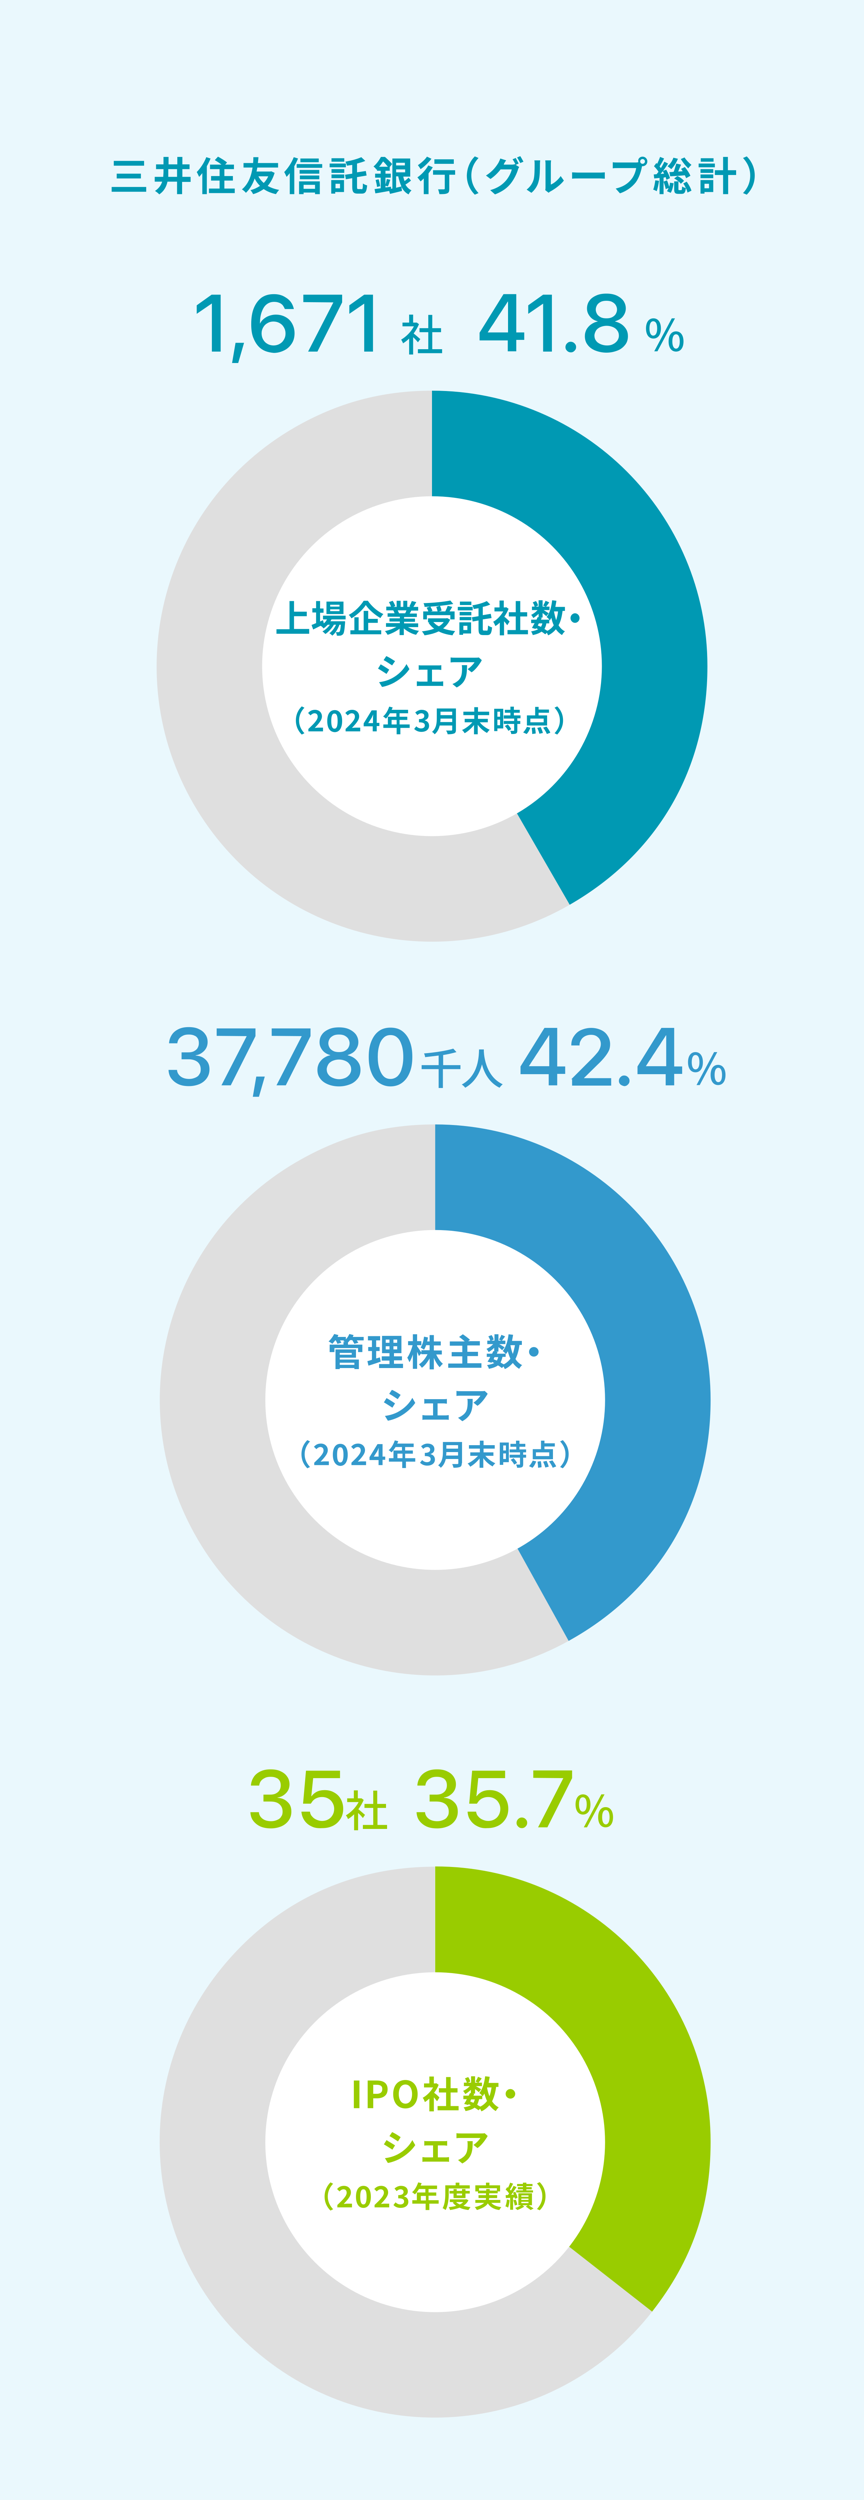 <?xml version="1.0" encoding="utf-8"?>
<!-- Generator: Adobe Illustrator 28.0.0, SVG Export Plug-In . SVG Version: 6.00 Build 0)  -->
<svg version="1.1" id="レイヤー_1" xmlns="http://www.w3.org/2000/svg" xmlns:xlink="http://www.w3.org/1999/xlink" x="0px"
	 y="0px" viewBox="0 0 325 940" style="enable-background:new 0 0 325 940;" xml:space="preserve">
<style type="text/css">
	.st0{fill:#EAF8FD;}
	.st1{fill:#DFDFDF;}
	.st2{fill-rule:evenodd;clip-rule:evenodd;fill:#0099B3;}
	.st3{fill:#3399CC;}
	.st4{fill:#99CC00;}
	.st5{fill:#FFFFFF;}
	.st6{fill:#0099B3;}
</style>
<g id="グループ_2419" transform="translate(-25 -4792.23)">
	<g id="グループ_1039" transform="translate(0 729.23)">
		<g id="グループ_729" transform="translate(-158 2815)">
			<path id="パス_743" class="st0" d="M183,1248h325v940H183V1248z"/>
		</g>
	</g>
</g>
<g>
	<g>
		<g>
			<g>
				<path class="st1" d="M162.5,250.5l51.8,89.7c-49.6,28.6-112.9,11.6-141.5-37.9s-11.6-112.9,37.9-141.5
					c16.3-9.4,33-13.9,51.8-13.9V250.5z"/>
			</g>
		</g>
		<g>
			<g>
				<path class="st2" d="M162.5,250.5V146.9c57.2,0,103.6,46.4,103.6,103.6c0,38.5-18.5,70.5-51.8,89.7L162.5,250.5z"/>
			</g>
		</g>
	</g>
	<g>
		<g>
		</g>
		<g>
		</g>
	</g>
</g>
<g>
	<g>
		<g>
			<g>
				<path class="st1" d="M163.7,526.4l50.2,90.6c-50,27.7-113.1,9.7-140.8-40.4s-9.7-113.1,40.4-140.8c16-8.9,31.9-13,50.2-13V526.4
					z"/>
			</g>
		</g>
		<g>
			<g>
				<path class="st3" d="M163.7,526.4V422.8c57.2,0,103.6,46.4,103.6,103.6c0,38.9-19.4,71.8-53.4,90.6L163.7,526.4z"/>
			</g>
		</g>
	</g>
	<g>
		<g>
		</g>
		<g>
		</g>
	</g>
</g>
<g>
	<g>
		<g>
			<g>
				<path class="st1" d="M163.7,805.4l81.6,63.8c-35.2,45.1-100.3,53.1-145.4,17.9S46.8,786.7,82,741.7
					c20.2-25.8,48.9-39.8,81.6-39.8V805.4z"/>
			</g>
		</g>
		<g>
			<g>
				<path class="st4" d="M163.7,805.4V701.8c57.2,0,103.6,46.4,103.6,103.6c0,24.5-6.9,44.5-22,63.8L163.7,805.4z"/>
			</g>
		</g>
	</g>
	<g>
		<g>
		</g>
		<g>
		</g>
	</g>
</g>
<circle class="st5" cx="163.7" cy="526.4" r="63.9"/>
<g>
	<path class="st3" d="M136.5,504h-2.3c0.2,0.3,0.5,0.7,0.6,0.9l-1.5,0.4c-0.2-0.4-0.5-0.9-0.8-1.4h-0.8c-0.3,0.3-0.5,0.6-0.8,0.9
		v0.8h5.4v2.8h-1.6v-1.5h-8.9v1.5H124v-2.8h5.2v-1h0.6c-0.3-0.1-0.5-0.3-0.7-0.3c0.1-0.1,0.2-0.2,0.4-0.3h-1.6
		c0.2,0.3,0.4,0.7,0.5,0.9l-1.5,0.4c-0.1-0.4-0.4-0.9-0.6-1.3h-0.2c-0.4,0.5-0.8,1-1.1,1.3c-0.3-0.3-1-0.7-1.4-0.9
		c0.8-0.7,1.6-1.8,2.1-2.8l1.6,0.4c-0.1,0.2-0.2,0.4-0.3,0.7h3.1v0.9c0.6-0.6,1-1.3,1.3-2l1.6,0.4c-0.1,0.2-0.2,0.5-0.3,0.7h4.1V504
		z M127.8,511.2h7.2v3.6h-1.7v-0.4h-5.5v0.4h-1.6v-7.4h7.7v3.1h-6.1V511.2z M127.8,508.7v0.7h4.5v-0.7H127.8z M127.8,512.4v0.8h5.5
		v-0.8H127.8z"/>
	<path class="st3" d="M143.2,512c-1.5,0.5-3.2,1.1-4.6,1.5l-0.4-1.7c0.5-0.1,1.1-0.3,1.7-0.5v-3.3h-1.4v-1.5h1.4v-2.5h-1.5v-1.6h4.6
		v1.6h-1.5v2.5h1.3v1.5h-1.3v2.8c0.5-0.1,0.9-0.3,1.4-0.4L143.2,512z M151.6,512.9v1.5h-9v-1.5h3.9v-1.3h-2.9V510h2.9v-1.2h-2.8
		v-6.5h7.3v6.5h-2.8v1.2h3v1.5h-3v1.3H151.6z M145.1,504.9h1.4v-1.2h-1.4V504.9z M145.1,507.4h1.4v-1.2h-1.4V507.4z M149.4,503.7
		H148v1.2h1.4V503.7z M149.4,506.2H148v1.2h1.4V506.2z"/>
	<path class="st3" d="M157.6,509.9c-0.2-0.4-0.4-1-0.7-1.6v6.4h-1.6v-5.4c-0.4,1.2-0.8,2.2-1.3,2.9c-0.2-0.5-0.5-1.2-0.8-1.7
		c0.8-1.1,1.6-3.1,2-4.7h-1.7v-1.5h1.8v-2.6h1.6v2.6h1.6v1.5h-1.6v0.4c0.4,0.5,1.4,2.1,1.7,2.5L157.6,509.9z M164,509.1
		c0.6,1.4,1.6,2.9,2.6,3.7c-0.4,0.3-0.9,0.9-1.2,1.3c-0.8-0.8-1.6-2.1-2.2-3.5v4.3h-1.6v-4.1c-0.8,1.4-1.8,2.7-2.9,3.5
		c-0.3-0.4-0.8-1-1.1-1.3c1.3-0.8,2.5-2.3,3.2-3.8h-2.3v-1.5h3.1v-1.9h-1.3c-0.2,0.6-0.5,1.2-0.8,1.7c-0.3-0.2-0.9-0.6-1.3-0.8
		c0.7-1,1.1-2.5,1.3-4.1l1.5,0.3c-0.1,0.5-0.2,1-0.3,1.5h0.9v-2.4h1.6v2.4h2.6v1.5h-2.6v1.9h3v1.5H164z"/>
	<path class="st3" d="M181.1,512.7v1.6h-12.5v-1.6h5.3V510h-4v-1.6h4V506h-4.7v-1.6h5.6c-0.6-0.6-1.4-1.2-2.1-1.7l1.4-1
		c0.9,0.6,2.1,1.5,2.7,2.1l-0.7,0.5h4.4v1.6h-4.7v2.4h4v1.6h-4v2.7H181.1z"/>
	<path class="st3" d="M195.4,505.8c-0.3,2.1-0.8,3.8-1.5,5.2c0.6,1,1.5,1.8,2.5,2.3c-0.4,0.3-0.9,1-1.1,1.4c-1-0.6-1.7-1.3-2.4-2.2
		c-0.8,0.9-1.7,1.7-3,2.3c-0.1-0.2-0.3-0.6-0.5-1l-0.6,0.6c-0.4-0.3-0.9-0.7-1.5-1c-0.8,0.6-1.9,1-3.4,1.3c-0.1-0.5-0.4-1-0.7-1.4
		c1.1-0.2,2-0.4,2.7-0.8c-0.3-0.1-0.5-0.3-0.8-0.4l-0.2,0.3l-1.5-0.4c0.3-0.5,0.7-1.1,1-1.8h-1.3V509h2c0.2-0.3,0.3-0.7,0.5-1
		l0.3,0.1v-1.3c-0.6,0.6-1.4,1.2-2.1,1.6c-0.2-0.4-0.5-0.9-0.8-1.2c0.9-0.4,1.8-1,2.5-1.8h-2.2v-1.3h1.1c-0.1-0.5-0.4-1.1-0.7-1.6
		l1.2-0.5c0.4,0.5,0.7,1.2,0.8,1.7l-0.9,0.4h1.2v-2.4h1.5v2.4h1.1l-0.9-0.4c0.3-0.5,0.7-1.2,0.9-1.8l1.4,0.6
		c-0.4,0.6-0.9,1.2-1.2,1.6h1.3v1.3h-2.3c0.7,0.4,1.7,1,2,1.2l-0.9,1.1c-0.3-0.3-0.9-0.8-1.4-1.2v1.7h-0.9l0.6,0.1l-0.3,0.7h3.3
		c-0.3-0.3-0.8-0.8-1.1-1c1.2-1.4,1.9-3.8,2.2-6.3l1.7,0.2c-0.1,0.8-0.3,1.6-0.4,2.3h3.7v1.5H195.4z M185.7,511.1
		c0.4,0.2,0.8,0.3,1.2,0.5c0.2-0.4,0.4-0.8,0.5-1.3h-1.4L185.7,511.1z M189,510.3c-0.2,0.8-0.4,1.4-0.7,2c0.4,0.3,0.8,0.5,1.2,0.7
		c1-0.5,1.8-1.2,2.5-2.1c-0.4-0.8-0.7-1.8-1-2.8c-0.2,0.4-0.4,0.7-0.6,1c-0.1-0.1-0.1-0.1-0.2-0.2v1.3H189z M192,505.8
		c0.2,1.2,0.5,2.3,0.9,3.3c0.3-1,0.6-2.1,0.8-3.3H192z"/>
	<path class="st3" d="M202.6,508.3c0,1-0.8,1.8-1.8,1.8s-1.8-0.8-1.8-1.8s0.8-1.8,1.8-1.8S202.6,507.3,202.6,508.3z"/>
	<path class="st3" d="M148.6,527.7l-1,1.6c-0.8-0.5-2.3-1.5-3.2-2l1-1.6C146.3,526.2,147.9,527.2,148.6,527.7z M149.7,530.9
		c2.4-1.3,4.3-3.2,5.4-5.3l1.1,1.9c-1.3,1.9-3.3,3.7-5.6,5c-1.4,0.8-3.4,1.5-4.7,1.7l-1.1-1.8C146.5,532.2,148.2,531.7,149.7,530.9z
		 M150.7,524.5l-1.1,1.6c-0.8-0.5-2.2-1.5-3.2-2l1-1.5C148.5,523,150,524,150.7,524.5z"/>
	<path class="st3" d="M160.6,526.1h6.4c0.3,0,0.8,0,1.1-0.1v1.8c-0.3,0-0.8-0.1-1.1-0.1h-2.4v4.5h3.1c0.4,0,0.8-0.1,1.1-0.1v1.8
		c-0.3-0.1-0.8-0.1-1.1-0.1H160c-0.3,0-0.8,0-1.1,0.1v-1.8c0.4,0,0.8,0.1,1.1,0.1h2.9v-4.5h-2.2c-0.3,0-0.8,0-1.1,0.1V526
		C159.8,526.1,160.3,526.1,160.6,526.1z"/>
	<path class="st3" d="M183,524.8c-0.7,1.1-2,2.9-3.4,3.8l-1.5-1.2c1.1-0.7,2.2-1.9,2.6-2.6h-7.3c-0.6,0-1.1,0-1.7,0.1v-1.9
		c0.5,0.1,1.1,0.1,1.7,0.1h7.5c0.4,0,1.2,0,1.4-0.1l1.1,1C183.4,524.3,183.1,524.6,183,524.8z M173.9,534.4l-1.6-1.3
		c0.4-0.2,1-0.4,1.5-0.8c1.8-1.2,2.1-2.7,2.1-5c0-0.4,0-0.8-0.1-1.3h2C177.8,529.5,177.7,532.3,173.9,534.4z"/>
	<path class="st3" d="M115.6,541.5l1,0.5c-1.1,1.2-2,2.7-2,4.8s0.9,3.6,2,4.8l-1,0.5c-1.2-1.2-2.2-2.9-2.2-5.3
		S114.4,542.7,115.6,541.5z"/>
	<path class="st3" d="M118.2,550c2.1-2,3.5-3.4,3.5-4.6c0-0.8-0.4-1.3-1.2-1.3c-0.6,0-1.1,0.4-1.5,0.8l-0.9-0.9
		c0.7-0.8,1.5-1.2,2.6-1.2c1.5,0,2.6,1,2.6,2.5c0,1.4-1.3,2.8-2.7,4.3c0.4,0,0.9-0.1,1.3-0.1h1.8v1.4h-5.5V550z"/>
	<path class="st3" d="M125.2,547c0-2.7,1.1-4.1,2.8-4.1c1.7,0,2.8,1.4,2.8,4.1c0,2.7-1.1,4.2-2.8,4.2
		C126.3,551.1,125.2,549.6,125.2,547z M129.2,547c0-2.2-0.5-2.8-1.2-2.8s-1.2,0.6-1.2,2.8c0,2.2,0.5,2.9,1.2,2.9
		S129.2,549.2,129.2,547z"/>
	<path class="st3" d="M132.2,550c2.1-2,3.5-3.4,3.5-4.6c0-0.8-0.4-1.3-1.2-1.3c-0.6,0-1.1,0.4-1.5,0.8l-0.9-0.9
		c0.7-0.8,1.5-1.2,2.6-1.2c1.5,0,2.6,1,2.6,2.5c0,1.4-1.3,2.8-2.7,4.3c0.4,0,0.9-0.1,1.3-0.1h1.8v1.4h-5.5V550z"/>
	<path class="st3" d="M142.4,549H139v-1.1l3-4.9h1.9v4.7h1v1.2h-1v2h-1.5V549z M142.4,547.7v-1.6c0-0.5,0-1.2,0.1-1.7h0
		c-0.2,0.4-0.4,0.8-0.6,1.3l-1.3,2H142.4z"/>
	<path class="st3" d="M156.5,549.6h-3.8v2.4h-1.4v-2.4h-5v-1.3h1.7v-2.9h3.2v-1.3h-2.4c-0.5,0.8-1,1.5-1.5,2
		c-0.3-0.2-0.8-0.7-1.1-0.8c1-0.8,1.8-2.2,2.3-3.7l1.3,0.3c-0.1,0.3-0.2,0.6-0.4,0.9h6.2v1.3h-3.2v1.3h2.9v1.2h-2.9v1.7h3.8V549.6z
		 M151.4,548.3v-1.7h-1.9v1.7H151.4z"/>
	<path class="st3" d="M158,550l0.8-1c0.5,0.5,1.1,0.8,1.8,0.8c0.8,0,1.4-0.4,1.4-1.1c0-0.8-0.5-1.2-2.2-1.2v-1.2c1.5,0,2-0.5,2-1.2
		c0-0.6-0.4-1-1.1-1c-0.6,0-1.1,0.3-1.5,0.7l-0.8-1c0.7-0.6,1.5-1,2.4-1c1.6,0,2.6,0.8,2.6,2.1c0,0.9-0.5,1.5-1.4,1.8v0.1
		c0.9,0.2,1.6,0.9,1.6,2c0,1.5-1.3,2.3-2.9,2.3C159.5,551.1,158.6,550.6,158,550z"/>
	<path class="st3" d="M173.7,550.2c0,0.8-0.2,1.2-0.7,1.4c-0.5,0.2-1.3,0.3-2.4,0.3c-0.1-0.4-0.3-1-0.5-1.4c0.8,0,1.7,0,1.9,0
		c0.3,0,0.4-0.1,0.4-0.3v-1.6h-4.7c-0.3,1.2-0.8,2.4-1.9,3.3c-0.2-0.3-0.7-0.8-1-0.9c1.7-1.4,1.8-3.5,1.8-5.2v-3.6h7.2V550.2z
		 M172.3,547.4V546h-4.4c0,0.4,0,0.9-0.1,1.3H172.3z M167.9,543.4v1.3h4.4v-1.3H167.9z"/>
	<path class="st3" d="M182.5,547.3c0.9,1.2,2.4,2.3,3.8,2.9c-0.3,0.3-0.8,0.8-1,1.2c-1.3-0.7-2.6-1.8-3.5-3.1v3.6h-1.4v-3.5
		c-1,1.3-2.3,2.4-3.5,3.1c-0.2-0.3-0.6-0.9-1-1.2c1.4-0.6,2.9-1.8,3.9-2.9h-2.9v-1.3h3.6v-1.4h-4.1v-1.3h4.1v-1.7h1.4v1.7h4.2v1.3
		h-4.2v1.4h3.7v1.3H182.5z"/>
	<path class="st3" d="M191.5,549.8h-2.2v1H188v-8.4h3.4V549.8z M189.3,543.5v1.9h1v-1.9H189.3z M190.3,548.6v-2.1h-1v2.1H190.3z
		 M196.8,546.1v0.9h1.1v1.1h-1.1v2.4c0,0.6-0.1,1-0.5,1.2c-0.4,0.2-1,0.2-1.8,0.2c0-0.4-0.2-0.9-0.4-1.2c0.5,0,1.1,0,1.3,0
		c0.2,0,0.2,0,0.2-0.2v-2.4h-3.9V547h3.9v-0.9h-3.9v-1.1h2.5v-1H192v-1.1h2.1v-1.2h1.3v1.2h2.2v1.1h-2.2v1h2.5v1.1H196.8z
		 M193.2,548.3c0.5,0.5,1.1,1.3,1.3,1.8l-1.1,0.6c-0.2-0.5-0.8-1.3-1.3-1.8L193.2,548.3z"/>
	<path class="st3" d="M199,551.3c0.5-0.5,1.1-1.4,1.4-2.1l1.3,0.3c-0.3,0.9-0.8,1.8-1.4,2.4L199,551.3z M208,548.7h-7.6v-3.8h3.1
		v-3.2h1.3v1h3.9v1.2h-3.9v1h3.2V548.7z M206.6,546.1h-5v1.4h5V546.1z M203.4,549.4c0.2,0.7,0.3,1.7,0.3,2.3l-1.3,0.2
		c0-0.6-0.1-1.6-0.2-2.3L203.4,549.4z M205.6,549.3c0.3,0.7,0.7,1.6,0.8,2.2l-1.3,0.3c-0.1-0.6-0.5-1.5-0.8-2.2L205.6,549.3z
		 M207.8,549.1c0.5,0.7,1.2,1.7,1.4,2.3l-1.3,0.5c-0.2-0.6-0.8-1.6-1.4-2.4L207.8,549.1z"/>
	<path class="st3" d="M211.7,552.1l-1-0.5c1.1-1.2,2-2.7,2-4.8s-0.9-3.6-2-4.8l1-0.5c1.2,1.2,2.2,2.9,2.2,5.3
		S212.9,550.9,211.7,552.1z"/>
</g>
<circle class="st5" cx="162.5" cy="250.5" r="63.9"/>
<g>
	<path class="st6" d="M116.3,236.6v1.7H104v-1.7h4.9V226h1.7v4h4.8v1.7h-4.8v4.8H116.3z"/>
	<path class="st6" d="M124.7,232.9c-0.1,0.2-0.2,0.4-0.4,0.7h5.5c0,0,0,0.4,0,0.6c-0.2,2.7-0.4,3.9-0.8,4.3
		c-0.3,0.3-0.6,0.4-0.9,0.5c-0.3,0-0.8,0.1-1.4,0c0-0.4-0.2-1-0.4-1.3c0.4,0,0.8,0,1,0c0.2,0,0.3,0,0.4-0.2c0.2-0.2,0.4-0.9,0.5-2.6
		h-0.5c-0.6,1.6-1.6,3.3-2.7,4.1c-0.3-0.3-0.7-0.7-1.1-0.9c1-0.7,1.9-1.9,2.5-3.2h-0.8c-0.7,1.3-2,2.7-3.2,3.5
		c-0.3-0.3-0.7-0.7-1.1-1c1-0.5,2.1-1.5,2.8-2.5h-0.8c-0.5,0.5-1,1-1.6,1.4c-0.2-0.3-0.7-0.8-1.1-1c-1,0.5-2,1-2.8,1.4l-0.6-1.7
		c0.5-0.2,1-0.4,1.7-0.7v-4h-1.4v-1.6h1.4V226h1.5v2.8h1.3v1.6h-1.3v3.3l1.1-0.5l0.3,1.2c0.5-0.4,0.9-0.9,1.2-1.5h-1.5v-1.4h8.5v1.4
		H124.7z M129.2,230.9h-6.4v-4.7h6.4V230.9z M127.7,227.4h-3.5v0.7h3.5V227.4z M127.7,229.1h-3.5v0.7h3.5V229.1z"/>
	<path class="st6" d="M138.3,225.8c1.5,2.2,3.7,4.1,5.9,5.1c-0.4,0.4-0.8,1-1.1,1.5c-2.1-1.2-4.4-3.2-5.5-4.9
		c-1.1,1.7-3.2,3.7-5.4,5c-0.2-0.4-0.7-1-1-1.3c2.3-1.2,4.5-3.5,5.6-5.3H138.3z M138.5,237h4.9v1.5h-11.6V237h1.5v-4.9h1.6v4.9h1.9
		v-7.3h1.7v3h3.6v1.5h-3.6V237z"/>
	<path class="st6" d="M153.3,235.7c1.2,0.7,2.7,1.3,4.3,1.5c-0.4,0.4-0.8,1.1-1.1,1.5c-1.7-0.4-3.3-1.3-4.6-2.4v2.5h-1.6v-2.4
		c-1.3,1-2.9,1.8-4.5,2.3c-0.2-0.4-0.7-1.1-1-1.4c1.5-0.3,3.1-0.9,4.3-1.6h-3.9v-1.4h5.2v-0.6h-3.9v-1.2h3.9v-0.6h-4.6v-1.3h2.6
		c-0.1-0.4-0.3-0.8-0.5-1.1l0.2,0h-2.8v-1.4h1.8c-0.2-0.5-0.5-1.2-0.8-1.7l1.4-0.5c0.4,0.6,0.8,1.4,1,2l-0.7,0.3h1.2v-2.3h1.5v2.3h1
		v-2.3h1.5v2.3h1.2L154,228c0.3-0.6,0.7-1.4,0.9-2l1.7,0.4c-0.4,0.6-0.7,1.3-1.1,1.8h1.8v1.4h-2.6c-0.2,0.4-0.4,0.8-0.6,1.1h2.7v1.3
		H152v0.6h4.1v1.2H152v0.6h5.3v1.4H153.3z M149.6,229.5c0.2,0.4,0.4,0.8,0.5,1.1l-0.2,0h2.5c0.2-0.3,0.3-0.7,0.5-1.1H149.6z"/>
	<path class="st6" d="M169.3,233c-0.6,1.4-1.5,2.4-2.6,3.3c1.3,0.5,2.8,0.8,4.5,1c-0.3,0.4-0.8,1.1-1,1.6c-2-0.3-3.7-0.7-5.2-1.5
		c-1.6,0.8-3.4,1.2-5.3,1.5c-0.2-0.4-0.6-1.1-1-1.5c1.7-0.2,3.3-0.5,4.6-1c-0.8-0.6-1.5-1.3-2.1-2.2l0.4-0.2h-0.6v-1.5h6.9l0.3-0.1
		L169.3,233z M160.7,232.9h-1.5v-3h1.9c-0.1-0.4-0.4-1-0.6-1.4l1.2-0.4c-0.7,0-1.4,0.1-2,0.1c0-0.4-0.2-1.1-0.4-1.4
		c3.6-0.1,7.7-0.5,10.1-1l1.1,1.3c-1.5,0.3-3.2,0.5-5,0.7c0.3,0.6,0.5,1.3,0.6,1.8l-1,0.3h2.4c0.3-0.6,0.7-1.5,0.9-2.1l1.7,0.4
		c-0.3,0.6-0.7,1.2-1,1.7h1.9v3h-1.6v-1.6h-8.8V232.9z M165.4,227.8c-1.1,0.1-2.3,0.2-3.5,0.3c0.3,0.5,0.6,1.1,0.8,1.6l-0.7,0.2h2.6
		c-0.1-0.5-0.3-1.2-0.5-1.7L165.4,227.8z M163,233.9c0.6,0.6,1.2,1.2,2.1,1.6c0.7-0.4,1.4-1,1.8-1.6H163z"/>
	<path class="st6" d="M177.8,229.5h-5.6v-1.3h5.6V229.5z M177.2,238.2h-3v0.5h-1.4V234h4.4V238.2z M172.9,230.1h4.4v1.3h-4.4V230.1z
		 M172.9,232h4.4v1.2h-4.4V232z M177.3,227.5H173v-1.3h4.3V227.5z M174.3,235.3v1.6h1.5v-1.6H174.3z M183.1,237.2
		c0.3,0,0.4-0.4,0.5-2c0.4,0.3,1,0.6,1.5,0.7c-0.2,2.2-0.6,2.9-1.8,2.9h-1.5c-1.4,0-1.8-0.5-1.8-2.3v-3.2l-2.2,0.4l-0.3-1.6l2.5-0.4
		v-3c-0.6,0.1-1.2,0.2-1.8,0.3c-0.1-0.4-0.3-1-0.5-1.4c2-0.3,4.1-0.9,5.4-1.6l1.3,1.3c-0.8,0.4-1.8,0.7-2.8,0.9v3.1l3-0.5l0.3,1.6
		l-3.3,0.5v3.5c0,0.6,0.1,0.7,0.4,0.7H183.1z"/>
	<path class="st6" d="M190.8,235.1c-0.3-0.4-0.7-1-1.2-1.5v5.3H188v-4.8c-0.5,0.5-1.1,1-1.7,1.3c-0.1-0.4-0.5-1.3-0.8-1.6
		c1.5-0.8,2.9-2.3,3.8-3.9h-3.3v-1.5h1.9v-2.6h1.6v2.6h0.6l0.3-0.1l0.9,0.6c-0.4,1.1-1,2.1-1.6,3c0.7,0.5,1.7,1.5,2,1.8L190.8,235.1
		z M198.6,236.9v1.6h-7.7v-1.6h3.1v-5.1h-2.6v-1.6h2.6V226h1.7v4.2h2.6v1.6h-2.6v5.1H198.6z"/>
	<path class="st6" d="M211.6,229.9c-0.3,2.1-0.7,3.8-1.5,5.2c0.6,1,1.4,1.8,2.4,2.3c-0.4,0.3-0.9,1-1.1,1.4
		c-0.9-0.6-1.7-1.3-2.3-2.2c-0.7,0.9-1.7,1.7-2.9,2.3c-0.1-0.2-0.3-0.6-0.5-1l-0.6,0.6c-0.4-0.3-0.9-0.7-1.4-1
		c-0.8,0.6-1.9,1-3.3,1.3c-0.1-0.5-0.4-1-0.6-1.4c1.1-0.2,1.9-0.4,2.6-0.8c-0.2-0.1-0.5-0.3-0.8-0.4l-0.1,0.3l-1.4-0.4
		c0.3-0.5,0.6-1.1,1-1.8h-1.3v-1.3h2c0.2-0.3,0.3-0.7,0.5-1l0.3,0.1v-1.3c-0.6,0.6-1.4,1.2-2,1.6c-0.2-0.4-0.5-0.9-0.8-1.2
		c0.8-0.4,1.7-1,2.4-1.8h-2.1v-1.3h1c-0.1-0.5-0.4-1.1-0.7-1.6l1.2-0.5c0.4,0.5,0.7,1.2,0.8,1.7l-0.9,0.4h1.1v-2.4h1.5v2.4h1.1
		l-0.9-0.4c0.3-0.5,0.7-1.2,0.9-1.8l1.4,0.6c-0.4,0.6-0.8,1.2-1.2,1.6h1.3v1.3h-2.2c0.7,0.4,1.6,1,1.9,1.2l-0.9,1.1
		c-0.3-0.3-0.9-0.8-1.4-1.2v1.7h-0.9l0.6,0.1l-0.3,0.7h3.2c-0.3-0.3-0.8-0.8-1.1-1c1.2-1.4,1.8-3.8,2.1-6.3l1.6,0.2
		c-0.1,0.8-0.3,1.6-0.4,2.3h3.6v1.5H211.6z M202.3,235.2c0.4,0.2,0.8,0.3,1.2,0.5c0.2-0.4,0.4-0.8,0.5-1.3h-1.3L202.3,235.2z
		 M205.5,234.5c-0.1,0.8-0.4,1.4-0.7,2c0.4,0.3,0.8,0.5,1.1,0.7c1-0.5,1.8-1.2,2.4-2.1c-0.4-0.8-0.7-1.8-0.9-2.8
		c-0.2,0.4-0.4,0.7-0.6,1c-0.1-0.1-0.1-0.1-0.2-0.2v1.3H205.5z M208.4,229.9c0.2,1.2,0.5,2.3,0.8,3.3c0.3-1,0.6-2.1,0.7-3.3H208.4z"
		/>
	<path class="st6" d="M218,232.4c0,1-0.8,1.8-1.7,1.8s-1.7-0.8-1.7-1.8s0.8-1.8,1.7-1.8S218,231.4,218,232.4z"/>
	<path class="st6" d="M146.4,251.8l-1,1.6c-0.8-0.5-2.3-1.5-3.2-2l1-1.6C144.1,250.3,145.7,251.3,146.4,251.8z M147.5,255
		c2.4-1.3,4.3-3.2,5.4-5.3l1.1,1.9c-1.3,1.9-3.3,3.7-5.6,5c-1.4,0.8-3.4,1.5-4.7,1.7l-1.1-1.8C144.3,256.3,146,255.8,147.5,255z
		 M148.6,248.6l-1.1,1.6c-0.8-0.5-2.2-1.5-3.2-2l1-1.5C146.3,247.1,147.8,248.1,148.6,248.6z"/>
	<path class="st6" d="M158.5,250.2h6.4c0.3,0,0.8,0,1.1-0.1v1.8c-0.4,0-0.8-0.1-1.1-0.1h-2.4v4.5h3.1c0.4,0,0.8-0.1,1.1-0.1v1.8
		c-0.3-0.1-0.8-0.1-1.1-0.1h-7.7c-0.3,0-0.8,0-1.1,0.1v-1.8c0.4,0,0.8,0.1,1.1,0.1h2.9v-4.5h-2.2c-0.3,0-0.8,0-1.1,0.1v-1.8
		C157.7,250.2,158.2,250.2,158.5,250.2z"/>
	<path class="st6" d="M180.8,249c-0.7,1.1-2,2.9-3.4,3.8l-1.5-1.2c1.1-0.7,2.2-1.9,2.6-2.6h-7.3c-0.6,0-1.1,0-1.7,0.1v-1.9
		c0.5,0.1,1.1,0.1,1.7,0.1h7.5c0.4,0,1.2,0,1.4-0.1l1.1,1C181.2,248.4,180.9,248.8,180.8,249z M171.8,258.5l-1.6-1.3
		c0.4-0.2,1-0.4,1.5-0.8c1.8-1.2,2.1-2.7,2.1-5c0-0.4,0-0.8-0.1-1.3h2C175.6,253.6,175.6,256.5,171.8,258.5z"/>
	<path class="st6" d="M113.5,265.6l1,0.5c-1.1,1.2-2,2.7-2,4.8s0.9,3.6,2,4.8l-1,0.5c-1.2-1.2-2.2-2.9-2.2-5.3
		S112.3,266.8,113.5,265.6z"/>
	<path class="st6" d="M116,274.1c2.1-2,3.5-3.4,3.5-4.6c0-0.8-0.4-1.3-1.2-1.3c-0.6,0-1.1,0.4-1.5,0.8l-0.9-0.9
		c0.7-0.8,1.5-1.2,2.6-1.2c1.5,0,2.6,1,2.6,2.5c0,1.4-1.3,2.8-2.7,4.3c0.4,0,0.9-0.1,1.3-0.1h1.8v1.4H116V274.1z"/>
	<path class="st6" d="M123.1,271.1c0-2.7,1.1-4.1,2.8-4.1c1.7,0,2.8,1.4,2.8,4.1c0,2.7-1.1,4.2-2.8,4.2
		C124.1,275.2,123.1,273.8,123.1,271.1z M127,271.1c0-2.2-0.5-2.8-1.2-2.8s-1.2,0.6-1.2,2.8c0,2.2,0.5,2.9,1.2,2.9
		S127,273.3,127,271.1z"/>
	<path class="st6" d="M130,274.1c2.1-2,3.5-3.4,3.5-4.6c0-0.8-0.4-1.3-1.2-1.3c-0.6,0-1.1,0.4-1.5,0.8l-0.9-0.9
		c0.7-0.8,1.5-1.2,2.6-1.2c1.5,0,2.6,1,2.6,2.5c0,1.4-1.3,2.8-2.7,4.3c0.4,0,0.9-0.1,1.3-0.1h1.8v1.4H130V274.1z"/>
	<path class="st6" d="M140.3,273.1h-3.5V272l3-4.9h1.9v4.7h1v1.2h-1v2h-1.5V273.1z M140.3,271.9v-1.6c0-0.5,0-1.2,0.1-1.7h0
		c-0.2,0.4-0.4,0.8-0.6,1.3l-1.3,2H140.3z"/>
	<path class="st6" d="M154.4,273.7h-3.8v2.4h-1.4v-2.4h-5v-1.3h1.7v-2.9h3.2v-1.3h-2.4c-0.5,0.8-1,1.5-1.5,2
		c-0.3-0.2-0.8-0.7-1.1-0.8c1-0.8,1.8-2.2,2.3-3.7l1.3,0.3c-0.1,0.3-0.2,0.6-0.4,0.9h6.2v1.3h-3.2v1.3h2.9v1.2h-2.9v1.7h3.8V273.7z
		 M149.2,272.4v-1.7h-1.9v1.7H149.2z"/>
	<path class="st6" d="M155.8,274.1l0.8-1c0.5,0.5,1.1,0.8,1.8,0.8c0.8,0,1.4-0.4,1.4-1.1c0-0.8-0.5-1.2-2.2-1.2v-1.2
		c1.5,0,2-0.5,2-1.2c0-0.6-0.4-1-1.1-1c-0.6,0-1.1,0.3-1.5,0.7l-0.8-1c0.7-0.6,1.5-1,2.4-1c1.6,0,2.6,0.8,2.6,2.1
		c0,0.9-0.5,1.5-1.4,1.8v0.1c0.9,0.2,1.6,0.9,1.6,2c0,1.5-1.3,2.3-2.9,2.3C157.3,275.2,156.4,274.7,155.8,274.1z"/>
	<path class="st6" d="M171.5,274.4c0,0.8-0.2,1.2-0.7,1.4c-0.5,0.2-1.3,0.3-2.4,0.3c-0.1-0.4-0.3-1-0.6-1.4c0.8,0,1.7,0,1.9,0
		c0.3,0,0.4-0.1,0.4-0.3v-1.6h-4.7c-0.3,1.2-0.8,2.4-1.9,3.3c-0.2-0.3-0.7-0.8-1-0.9c1.7-1.4,1.8-3.5,1.8-5.2v-3.6h7.2V274.4z
		 M170.1,271.5v-1.3h-4.4c0,0.4,0,0.9-0.1,1.3H170.1z M165.7,267.6v1.3h4.4v-1.3H165.7z"/>
	<path class="st6" d="M180.4,271.5c0.9,1.2,2.4,2.3,3.8,2.9c-0.3,0.3-0.8,0.8-1,1.2c-1.3-0.7-2.6-1.8-3.5-3.1v3.6h-1.4v-3.5
		c-1,1.3-2.3,2.4-3.5,3.1c-0.2-0.3-0.6-0.9-1-1.2c1.4-0.6,2.9-1.8,3.9-2.9h-2.9v-1.3h3.6v-1.4h-4.1v-1.3h4.1v-1.7h1.4v1.7h4.2v1.3
		h-4.2v1.4h3.7v1.3H180.4z"/>
	<path class="st6" d="M189.3,273.9h-2.2v1h-1.2v-8.4h3.4V273.9z M187.1,267.6v1.9h1v-1.9H187.1z M188.1,272.7v-2.1h-1v2.1H188.1z
		 M194.6,270.2v0.9h1.1v1.1h-1.1v2.4c0,0.6-0.1,1-0.5,1.2c-0.4,0.2-1,0.2-1.8,0.2c0-0.4-0.2-0.9-0.4-1.2c0.5,0,1.1,0,1.3,0
		c0.2,0,0.2,0,0.2-0.2v-2.4h-3.9v-1.1h3.9v-0.9h-3.9V269h2.5v-1h-2.1v-1.1h2.1v-1.2h1.3v1.2h2.2v1.1h-2.2v1h2.5v1.1H194.6z
		 M191,272.4c0.5,0.5,1.1,1.3,1.3,1.8l-1.1,0.6c-0.2-0.5-0.8-1.3-1.3-1.8L191,272.4z"/>
	<path class="st6" d="M196.8,275.4c0.5-0.5,1.1-1.4,1.4-2.1l1.3,0.3c-0.3,0.9-0.8,1.8-1.4,2.4L196.8,275.4z M205.8,272.8h-7.6V269
		h3.1v-3.2h1.3v1h3.9v1.2h-3.9v1h3.2V272.8z M204.5,270.2h-5v1.4h5V270.2z M201.2,273.5c0.2,0.7,0.3,1.7,0.3,2.3l-1.3,0.2
		c0-0.6-0.1-1.6-0.2-2.3L201.2,273.5z M203.4,273.4c0.3,0.7,0.7,1.6,0.8,2.2l-1.3,0.3c-0.1-0.6-0.5-1.5-0.8-2.2L203.4,273.4z
		 M205.6,273.2c0.5,0.7,1.2,1.7,1.4,2.3l-1.3,0.5c-0.2-0.6-0.8-1.6-1.4-2.4L205.6,273.2z"/>
	<path class="st6" d="M209.6,276.2l-1-0.5c1.1-1.2,2-2.7,2-4.8s-0.9-3.6-2-4.8l1-0.5c1.2,1.2,2.2,2.9,2.2,5.3S210.7,275,209.6,276.2
		z"/>
</g>
<g>
	<path class="st6" d="M55,70.3v1.8H42v-1.8H55z M54.2,60.5v1.8H42.8v-1.8H54.2z M53,65.3v1.8h-9.1v-1.8H53z"/>
	<path class="st6" d="M71.6,68.4h-3.1V73h-1.9v-4.7H63c-0.4,1.8-1.2,3.5-3.1,4.8c-0.3-0.4-1.1-1-1.6-1.3c1.5-1,2.3-2.2,2.7-3.5h-2.8
		v-1.8h3.2c0-0.6,0.1-1.2,0.1-1.8v-1.1h-2.8v-1.8h2.8v-2.8h1.9v2.8h3.3v-2.8h1.9v2.8h2.7v1.8h-2.7v2.9h3.1V68.4z M66.6,66.5v-2.9
		h-3.3v1.1c0,0.6,0,1.2,0,1.8H66.6z"/>
	<path class="st6" d="M79.2,59.6c-0.4,1-0.9,2-1.4,2.9V73h-1.7v-7.9c-0.4,0.5-0.8,1-1.2,1.4c-0.2-0.4-0.6-1.4-0.9-1.8
		c1.4-1.4,2.8-3.5,3.6-5.6L79.2,59.6z M88.3,70.9v1.7h-9.7v-1.7h4v-3h-3.2v-1.7h3.2v-2.6h-3.6v-1.7h4.3c-0.7-0.6-1.7-1.2-2.5-1.7
		l1.2-1.3c1.1,0.6,2.6,1.5,3.4,2.2l-0.7,0.8H88v1.7h-3.6v2.6h3.2v1.7h-3.2v3H88.3z"/>
	<path class="st6" d="M103.3,65c-0.6,2-1.5,3.6-2.6,4.9c1.2,0.7,2.6,1.2,4.3,1.5c-0.4,0.4-0.9,1.1-1.2,1.6c-1.8-0.4-3.3-1-4.6-1.9
		c-1.2,0.8-2.5,1.5-4,1.9c-0.2-0.5-0.7-1.2-1-1.5c1.3-0.3,2.5-0.9,3.6-1.6c-0.8-0.8-1.5-1.7-2-2.8c-0.7,2-1.7,3.9-3.3,5.4
		c-0.4-0.5-0.9-0.9-1.5-1.3c2.6-2.1,3.6-5.5,4-8.2h-3.4v-1.7h3.6c0.1-1,0.1-1.8,0.1-2.2h1.9c0,0.5-0.1,1.3-0.2,2.2h7.6V63h-7.8
		c-0.1,0.5-0.2,1-0.3,1.5h5.2l0.3-0.1L103.3,65z M97.2,66.3c0.5,1,1.2,1.8,2,2.5c0.7-0.7,1.3-1.6,1.7-2.5H97.2z"/>
	<path class="st6" d="M112.1,59.6c-0.4,1-0.9,2-1.4,2.9V73H109v-7.9c-0.4,0.5-0.8,1-1.2,1.4c-0.2-0.4-0.6-1.4-0.9-1.8
		c1.4-1.4,2.8-3.5,3.6-5.6L112.1,59.6z M121.2,61.7v1.4h-9.6v-1.4H121.2z M112.5,68.2h7.8V73h-1.8v-0.6h-4.3V73h-1.7V68.2z
		 M120.1,65.3h-7.4v-1.4h7.4V65.3z M112.8,66h7.3v1.4h-7.3V66z M119.9,61H113v-1.4h6.9V61z M114.2,69.6V71h4.3v-1.5H114.2z"/>
	<path class="st6" d="M130.1,62.9H124v-1.4h6.1V62.9z M129.4,72.2h-3.3v0.6h-1.5v-5.1h4.8V72.2z M124.7,63.6h4.8V65h-4.8V63.6z
		 M124.7,65.6h4.8V67h-4.8V65.6z M129.5,60.8h-4.8v-1.3h4.8V60.8z M126.2,69.1v1.7h1.7v-1.7H126.2z M136,71.2c0.4,0,0.5-0.4,0.5-2.2
		c0.4,0.3,1.1,0.6,1.6,0.7c-0.2,2.3-0.6,3.1-2,3.1h-1.6c-1.5,0-2-0.6-2-2.5V67l-2.4,0.4l-0.3-1.7l2.7-0.4V62c-0.7,0.1-1.3,0.2-2,0.3
		c-0.1-0.4-0.3-1.1-0.6-1.5c2.2-0.4,4.5-1,6-1.7l1.5,1.4c-0.9,0.4-2,0.7-3.1,1v3.3l3.3-0.5l0.3,1.7l-3.6,0.6v3.7
		c0,0.7,0.1,0.8,0.5,0.8H136z"/>
	<path class="st6" d="M154.6,67.9c-0.6,0.5-1.4,1.1-2.1,1.5c0.6,1,1.3,1.7,2.3,2.2c-0.4,0.3-0.9,1-1.1,1.5c-1.2-0.6-2.1-1.6-2.7-2.9
		l0.2,1.6c-1.6,0.4-3.2,0.8-4.5,1.1l-0.3-1.1c-1.8,0.3-3.7,0.7-5.2,0.9l-0.3-1.6c0.6-0.1,1.4-0.2,2.3-0.3v-4h-2.1v-1.5h2.1v-1.1
		h-1.4v-0.6l-0.2,0.2c-0.2-0.4-0.7-0.9-1.1-1.2c1.3-1.1,2.2-2.5,2.8-3.6h1.5c0.9,0.8,2.1,1.9,2.7,2.7l-0.9,1.1v1.4h-1.6v1.1h2v1.5
		h-2v3.7c0.7-0.1,1.4-0.2,2.1-0.3l0,0.8l0.5-0.1V59.6h6.7v6.8h-2.6c0.1,0.6,0.3,1.2,0.5,1.7c0.5-0.4,1.1-0.9,1.5-1.3L154.6,67.9z
		 M142.4,67.4c0.3,0.8,0.5,1.9,0.6,2.6l-1.2,0.3c0-0.7-0.3-1.8-0.5-2.6L142.4,67.4z M145.9,62.7c-0.5-0.6-1.1-1.4-1.8-2
		c-0.4,0.6-0.9,1.4-1.5,2H145.9z M144.9,69.8c0.2-0.7,0.5-1.8,0.6-2.5l1.3,0.3c-0.3,0.9-0.6,1.9-0.9,2.5L144.9,69.8z M149,61.2v1
		h3.3v-1H149z M152.4,64.8v-1.1H149v1.1H152.4z M149,70.6c0.7-0.2,1.4-0.3,2-0.5c-0.5-1.1-0.9-2.4-1.2-3.8H149V70.6z"/>
	<path class="st6" d="M162.8,62.9c-0.5,0.8-1,1.5-1.6,2.3V73h-1.8v-5.9c-0.4,0.4-0.8,0.8-1.2,1.1c-0.3-0.4-0.9-1.2-1.2-1.5
		c1.5-1,3.2-2.8,4.1-4.5L162.8,62.9z M162.3,59.7c-1.1,1.4-2.7,3-4.1,3.9c-0.2-0.4-0.7-1.1-1-1.5c1.2-0.8,2.7-2.1,3.4-3.2
		L162.3,59.7z M171.1,65.7H169V71c0,1-0.2,1.5-0.8,1.7c-0.6,0.3-1.6,0.3-2.9,0.3c-0.1-0.5-0.3-1.3-0.5-1.8c0.9,0,1.8,0,2.1,0
		c0.3,0,0.4-0.1,0.4-0.3v-5.2h-4.4V64h8.3V65.7z M170.7,61.6h-7.3v-1.7h7.3V61.6z"/>
	<path class="st6" d="M178.6,58.8l1.4,0.6c-1.5,1.6-2.7,3.7-2.7,6.6c0,2.9,1.2,5,2.7,6.6l-1.4,0.6c-1.6-1.6-3-4-3-7.2
		C175.7,62.8,177,60.4,178.6,58.8z"/>
	<path class="st6" d="M195.1,61.5L194,62l1.3,0.8c-0.2,0.3-0.4,0.7-0.5,1.1c-0.4,1.3-1.3,3.3-2.6,5c-1.4,1.8-3.2,3.1-6,4.2l-1.8-1.6
		c3.1-0.9,4.7-2.2,6-3.7c1-1.2,1.9-3,2.1-4.1h-4.2c-1,1.3-2.3,2.6-3.8,3.6l-1.7-1.3c2.6-1.6,3.9-3.5,4.7-4.8c0.2-0.4,0.5-1,0.7-1.6
		l2.2,0.7c-0.4,0.5-0.8,1.2-0.9,1.5c0,0,0,0,0,0.1h3c0.5,0,1-0.1,1.3-0.2l0.1,0.1c-0.3-0.6-0.7-1.4-1.1-1.9l1.2-0.5
		C194.3,60,194.8,60.9,195.1,61.5z M196.9,60.8l-1.2,0.5c-0.3-0.6-0.8-1.5-1.2-2.1l1.2-0.5C196.1,59.3,196.6,60.3,196.9,60.8z"/>
	<path class="st6" d="M200.7,67.6c0.4-1.3,0.4-4.1,0.4-5.9c0-0.6,0-1-0.1-1.4h2.2c0,0.1-0.1,0.7-0.1,1.4c0,1.8,0,4.9-0.5,6.5
		c-0.4,1.7-1.4,3.2-2.7,4.3l-1.8-1.2C199.5,70.2,200.3,68.9,200.7,67.6z M205.2,70.3v-8.7c0-0.7-0.1-1.2-0.1-1.3h2.2
		c0,0-0.1,0.6-0.1,1.3v7.8c1.2-0.5,2.7-1.7,3.7-3.2l1.2,1.7c-1.2,1.6-3.4,3.2-5.1,4.1c-0.3,0.2-0.5,0.3-0.6,0.5l-1.3-1
		C205.2,71.1,205.2,70.7,205.2,70.3z"/>
	<path class="st6" d="M217.6,64.9h8.1c0.7,0,1.4-0.1,1.8-0.1v2.4c-0.4,0-1.1-0.1-1.8-0.1h-8.1c-0.9,0-1.9,0-2.4,0.1v-2.4
		C215.7,64.8,216.8,64.9,217.6,64.9z"/>
	<path class="st6" d="M241.7,58.9c1,0,1.8,0.8,1.8,1.8c0,1-0.8,1.8-1.8,1.8c-0.1,0-0.1,0-0.2,0c0,0.2-0.1,0.3-0.1,0.5
		c-0.3,1.5-1,3.8-2.2,5.5c-1.4,1.8-3.4,3.3-6,4.2l-1.6-1.8c3-0.7,4.7-2,5.9-3.5c1-1.2,1.6-2.9,1.8-4.2h-7c-0.7,0-1.4,0-1.8,0.1V61
		c0.4,0.1,1.3,0.1,1.8,0.1h6.9c0.2,0,0.5,0,0.9-0.1c0-0.1,0-0.2,0-0.3C239.9,59.7,240.7,58.9,241.7,58.9z M241.7,61.6
		c0.5,0,0.9-0.4,0.9-0.9c0-0.5-0.4-0.9-0.9-0.9c-0.5,0-0.9,0.4-0.9,0.9C240.8,61.2,241.2,61.6,241.7,61.6z"/>
	<path class="st6" d="M247.9,68c-0.2,1.4-0.5,2.9-0.9,3.9c-0.3-0.2-0.9-0.5-1.3-0.6c0.4-0.9,0.6-2.2,0.8-3.5L247.9,68z M249.6,66.8
		V73h-1.5v-6.1l-2,0.2l-0.2-1.5l1.1-0.1c0.2-0.3,0.5-0.6,0.7-0.9c-0.4-0.7-1.1-1.5-1.7-2.1l0.9-1.2c0.1,0.1,0.2,0.2,0.3,0.3
		c0.4-0.8,0.8-1.8,1.1-2.6l1.5,0.6c-0.5,1-1.2,2.2-1.7,3c0.2,0.2,0.3,0.4,0.5,0.6c0.5-0.8,1-1.7,1.3-2.4l1.4,0.7
		c-0.8,1.3-1.8,2.7-2.8,3.9l1.3-0.1c-0.2-0.3-0.3-0.7-0.5-1l1.3-0.5c0.6,1,1.2,2.3,1.4,3.2l-1.3,0.6c-0.1-0.3-0.2-0.6-0.3-1
		L249.6,66.8z M250.9,67.8c0.3,0.7,0.6,1.6,0.8,2.4c0.2-0.5,0.3-1,0.3-1.5l1.4,0.2c-0.2,1.2-0.5,2.6-1.1,3.6l-1.4-0.6
		c0.2-0.3,0.4-0.7,0.6-1.2l-1.1,0.4c-0.1-0.8-0.5-1.9-0.8-2.8L250.9,67.8z M255,59.7c-0.6,1.5-1.5,2.9-2.5,3.9
		c-0.3-0.3-1-0.8-1.4-1.1c1-0.8,1.8-2,2.2-3.2L255,59.7z M258.1,67c-0.1-0.3-0.3-0.7-0.5-1.1c-1.9,0.2-4,0.3-5.5,0.4l-0.3-1.6
		c0.5,0,1,0,1.6-0.1c0.4-0.9,0.7-2.2,1-3.1l1.8,0.4c-0.4,0.9-0.8,1.8-1.1,2.6l1.7-0.1c-0.2-0.3-0.4-0.6-0.6-0.9l1.4-0.7
		c0.8,1,1.7,2.3,2.1,3.3L258.1,67z M258.3,68.3c0.8,1.1,1.5,2.4,1.8,3.4l-1.5,0.7c-0.1-0.5-0.3-1.1-0.6-1.7
		c-0.2,1.7-0.6,2.2-1.6,2.2h-1.2c-1.4,0-1.6-0.5-1.6-1.9v-2.8h1.6v2.8c0,0.4,0,0.5,0.3,0.5h0.7c0.3,0,0.3-0.2,0.4-1.4
		c0.3,0.3,0.9,0.5,1.4,0.6c-0.3-0.6-0.6-1.2-1-1.7L258.3,68.3z M254.8,66.2c1,0.4,2,1.2,2.5,1.8l-1.2,1.1c-0.5-0.7-1.6-1.5-2.5-2
		L254.8,66.2z M257.5,59.2c0.6,1,1.7,2.1,2.6,2.8c-0.4,0.3-0.9,0.9-1.2,1.3c-0.9-0.8-2.1-2.3-2.8-3.5L257.5,59.2z"/>
	<path class="st6" d="M268.9,62.9h-6.1v-1.4h6.1V62.9z M268.3,72.2H265v0.6h-1.5v-5.1h4.8V72.2z M263.5,63.6h4.8V65h-4.8V63.6z
		 M263.5,65.6h4.8V67h-4.8V65.6z M268.4,60.8h-4.8v-1.3h4.8V60.8z M265,69.1v1.7h1.7v-1.7H265z M277,65.8h-3.1V73H272v-7.2h-3.1V64
		h3.1v-5h1.8v5h3.1V65.8z"/>
	<path class="st6" d="M280.9,73.2l-1.4-0.6c1.5-1.6,2.7-3.7,2.7-6.6c0-2.9-1.2-4.9-2.7-6.6l1.4-0.6c1.6,1.6,3,4,3,7.2
		C283.9,69.2,282.5,71.6,280.9,73.2z"/>
</g>
<g>
	<g>
		<g>
			<path class="st6" d="M157.2,128.7c-0.4-0.5-1.1-1.3-1.8-1.9v6.5h-1.5v-6c-0.7,0.7-1.5,1.3-2.3,1.8c-0.1-0.4-0.5-1.1-0.7-1.4
				c1.9-1.1,3.7-2.9,4.8-5h-4.3v-1.4h2.5v-3h1.5v3h1.1l0.3,0l0.8,0.6c-0.5,1.2-1.2,2.4-2,3.5c0.8,0.6,2.1,1.8,2.5,2.1L157.2,128.7z
				 M166.3,131.3v1.5h-9.1v-1.5h3.9v-6.4h-3.3v-1.5h3.3v-5h1.5v5h3.3v1.5h-3.3v6.4H166.3z"/>
		</g>
	</g>
	<g>
		<g>
			<path class="st6" d="M79.7,114.1L79.7,114.1L74,118v-3.2l5.6-4H83v21.4h-3.3V114.1z"/>
			<path class="st6" d="M88.6,128.9h3.2l-2.2,7.6h-2.3L88.6,128.9z"/>
			<path class="st6" d="M99.8,132c-1-0.4-1.9-1-2.7-1.9c-0.8-0.9-1.4-2-1.9-3.3c-0.5-1.4-0.7-3-0.7-4.9v0c0-2.4,0.3-4.4,1-6.1
				c0.7-1.7,1.7-3,2.9-3.9c1.3-0.9,2.8-1.3,4.6-1.3c1.3,0,2.4,0.2,3.5,0.7c1,0.5,1.9,1.1,2.6,1.9c0.7,0.8,1.1,1.7,1.4,2.8l0,0.2
				h-3.3l-0.1-0.1c-0.2-0.5-0.5-1-0.8-1.4c-0.4-0.4-0.8-0.7-1.4-0.9c-0.5-0.2-1.1-0.3-1.8-0.3c-1.2,0-2.2,0.4-3,1.1
				c-0.8,0.7-1.3,1.7-1.7,2.8c-0.4,1.2-0.6,2.5-0.6,3.9c0,0.1,0,0.2,0,0.3c0,0.1,0,0.2,0,0.3l0.6,3.5c0,0.8,0.2,1.6,0.6,2.3
				c0.4,0.7,0.9,1.2,1.6,1.6c0.7,0.4,1.5,0.6,2.3,0.6c0.8,0,1.6-0.2,2.3-0.6c0.7-0.4,1.2-0.9,1.6-1.6c0.4-0.7,0.6-1.4,0.6-2.3v0
				c0-0.9-0.2-1.6-0.6-2.3c-0.4-0.7-0.9-1.2-1.6-1.6c-0.7-0.4-1.5-0.6-2.3-0.6c-0.9,0-1.6,0.2-2.3,0.6c-0.7,0.4-1.2,0.9-1.6,1.6
				c-0.4,0.7-0.6,1.4-0.6,2.2v0h-0.9v-3.6h0.3c0.3-0.6,0.7-1.2,1.3-1.7c0.6-0.5,1.2-0.9,2-1.2s1.7-0.5,2.6-0.5
				c1.4,0,2.6,0.3,3.7,0.9c1.1,0.6,1.9,1.4,2.5,2.5c0.6,1.1,0.9,2.3,0.9,3.6v0c0,1.4-0.3,2.7-1,3.8c-0.7,1.1-1.6,2-2.8,2.6
				c-1.2,0.6-2.5,1-4,1C101.9,132.6,100.8,132.4,99.8,132z"/>
			<path class="st6" d="M125.4,113.7L125.4,113.7l-11.3-0.1v-2.8h14.6v2.9l-9.3,18.5h-3.5L125.4,113.7z"/>
			<path class="st6" d="M137.1,114.1L137.1,114.1l-5.7,3.9v-3.2l5.6-4h3.3v21.4h-3.3V114.1z"/>
		</g>
	</g>
	<g>
		<g>
			<path class="st6" d="M243,123.5c0-2.4,1.1-3.8,2.8-3.8s2.8,1.4,2.8,3.8s-1.1,3.8-2.8,3.8S243,125.9,243,123.5z M247.2,123.5
				c0-1.9-0.6-2.7-1.5-2.7c-0.8,0-1.4,0.8-1.4,2.7c0,1.8,0.6,2.7,1.4,2.7C246.6,126.2,247.2,125.3,247.2,123.5z M252.7,119.7h1.2
				l-6.6,12.4h-1.2L252.7,119.7z M251.5,128.4c0-2.4,1.1-3.8,2.8-3.8c1.7,0,2.8,1.4,2.8,3.8c0,2.4-1.1,3.8-2.8,3.8
				C252.6,132.2,251.5,130.8,251.5,128.4z M255.7,128.4c0-1.9-0.6-2.7-1.4-2.7c-0.8,0-1.4,0.8-1.4,2.7c0,1.8,0.6,2.7,1.4,2.7
				C255.1,131.1,255.7,130.2,255.7,128.4z"/>
		</g>
	</g>
	<g>
		<g>
			<path class="st6" d="M191.1,128h-10.7v-2.9c0.6-1,1.2-1.9,1.8-2.9c0.6-1,1.2-1.9,1.8-2.9c0.6-1,1.2-1.9,1.8-2.9
				c0.6-1,1.2-1.9,1.8-2.9c0.6-1,1.2-1.9,1.8-2.9h4.8v14.4h3v2.8h-3v4.3h-3.2V128z M191.1,125.2v-11.8H191c-0.5,0.8-1,1.6-1.5,2.3
				c-0.5,0.8-1,1.6-1.5,2.3s-1,1.6-1.5,2.3c-0.5,0.8-1,1.6-1.5,2.3s-1,1.6-1.5,2.3v0.1H191.1z"/>
			<path class="st6" d="M204.4,114.1L204.4,114.1l-5.7,3.9v-3.2l5.6-4h3.3v21.4h-3.3V114.1z"/>
			<path class="st6" d="M213.3,131.9c-0.4-0.4-0.6-0.8-0.6-1.4c0-0.5,0.2-1,0.6-1.4s0.8-0.6,1.4-0.6c0.5,0,1,0.2,1.4,0.6
				c0.4,0.4,0.6,0.8,0.6,1.4c0,0.6-0.2,1-0.6,1.4c-0.4,0.4-0.8,0.6-1.4,0.6C214.2,132.5,213.7,132.3,213.3,131.9z"/>
			<path class="st6" d="M223.9,131.8c-1.2-0.5-2.2-1.2-2.9-2.2c-0.7-0.9-1-2-1-3.2v0c0-0.9,0.2-1.7,0.6-2.5c0.4-0.7,1-1.4,1.7-1.9
				c0.7-0.5,1.5-0.9,2.5-1.1v-0.1c-1.2-0.3-2.2-0.9-2.9-1.8s-1.1-1.8-1.1-3v0c0-1.1,0.3-2.1,0.9-2.9c0.6-0.9,1.5-1.5,2.6-2
				s2.4-0.7,3.8-0.7c1.4,0,2.7,0.2,3.8,0.7s2,1.2,2.6,2c0.6,0.9,0.9,1.8,0.9,2.9v0c0,1.1-0.4,2.1-1.1,3s-1.7,1.4-2.9,1.8v0.1
				c0.9,0.2,1.8,0.6,2.5,1.1c0.7,0.5,1.3,1.2,1.7,1.9c0.4,0.7,0.6,1.6,0.6,2.5v0c0,1.2-0.3,2.3-1,3.2c-0.7,0.9-1.6,1.7-2.9,2.2
				s-2.6,0.8-4.2,0.8C226.6,132.6,225.2,132.3,223.9,131.8z M230.6,129.4c0.7-0.3,1.2-0.8,1.6-1.3c0.4-0.6,0.6-1.2,0.6-1.9v0
				c0-0.7-0.2-1.4-0.6-1.9c-0.4-0.6-0.9-1-1.6-1.3c-0.7-0.3-1.5-0.5-2.4-0.5c-0.9,0-1.7,0.2-2.4,0.5c-0.7,0.3-1.3,0.8-1.6,1.3
				s-0.6,1.2-0.6,1.9v0c0,0.7,0.2,1.4,0.6,1.9c0.4,0.6,1,1,1.7,1.3c0.7,0.3,1.5,0.5,2.4,0.5C229.1,129.9,229.9,129.8,230.6,129.4z
				 M230.2,119.3c0.6-0.3,1.1-0.7,1.4-1.2c0.3-0.5,0.5-1.1,0.5-1.7v0c0-0.7-0.2-1.2-0.5-1.7c-0.3-0.5-0.8-0.9-1.4-1.2
				s-1.3-0.4-2.1-0.4c-0.8,0-1.5,0.1-2.1,0.4s-1.1,0.7-1.4,1.2c-0.3,0.5-0.5,1.1-0.5,1.7v0c0,0.6,0.2,1.2,0.5,1.7
				c0.3,0.5,0.8,0.9,1.4,1.2s1.3,0.4,2.1,0.4C228.9,119.7,229.6,119.6,230.2,119.3z"/>
		</g>
	</g>
</g>
<g>
	<g>
		<g>
			<path class="st3" d="M173.1,402h-6.5v7.1h-1.6V402h-6.4v-1.5h6.4v-3.6c-1.7,0.2-3.5,0.4-5.1,0.6c0-0.4-0.2-1-0.4-1.4
				c3.9-0.3,8.4-1,11-1.8l1.2,1.3c-1.4,0.4-3.1,0.8-5,1.1v3.8h6.5V402z"/>
			<path class="st3" d="M182,394.6c0,0.2,0,0.5,0,0.8c0.1,2.2,1,9.5,7.1,12.3c-0.5,0.4-0.9,0.9-1.2,1.3c-3.9-1.9-5.8-5.6-6.6-8.8
				c-0.8,3.1-2.5,6.6-6.3,8.8c-0.3-0.4-0.8-0.9-1.3-1.2c6.5-3.5,6.4-11,6.5-13.2H182z"/>
		</g>
	</g>
	<g>
		<g>
			<path class="st3" d="M67.2,407.7c-1.1-0.5-2-1.2-2.7-2.1c-0.7-0.9-1-1.9-1.1-3.1l0-0.2h3.2l0,0.2c0.1,0.9,0.6,1.7,1.4,2.3
				c0.8,0.6,1.9,0.9,3.2,0.9c0.9,0,1.6-0.2,2.3-0.5s1.2-0.7,1.5-1.3c0.4-0.5,0.5-1.1,0.5-1.8v0c0-1.2-0.4-2.1-1.2-2.8
				c-0.8-0.6-1.9-1-3.4-1h-2.6v-2.6h2.5c0.8,0,1.5-0.1,2.1-0.4c0.6-0.3,1.1-0.7,1.4-1.2c0.3-0.5,0.5-1.1,0.5-1.8v0
				c0-0.7-0.1-1.3-0.4-1.8c-0.3-0.5-0.7-0.9-1.3-1.1c-0.6-0.3-1.3-0.4-2.1-0.4c-0.8,0-1.5,0.1-2.1,0.4c-0.6,0.3-1.1,0.6-1.5,1.1
				c-0.4,0.5-0.6,1.1-0.7,1.7l0,0.1h-3.1l0-0.2c0.1-1.2,0.5-2.2,1.1-3.1c0.6-0.9,1.5-1.6,2.6-2.1s2.3-0.7,3.7-0.7
				c1.4,0,2.7,0.2,3.7,0.7c1.1,0.5,1.9,1.1,2.5,2c0.6,0.8,0.9,1.8,0.9,2.9v0c0,0.9-0.2,1.7-0.6,2.4c-0.4,0.7-0.9,1.2-1.6,1.7
				c-0.7,0.5-1.5,0.8-2.3,0.9v0.1c1.6,0.1,2.8,0.6,3.8,1.6s1.4,2.1,1.4,3.6v0c0,1.2-0.3,2.3-1,3.3c-0.7,1-1.6,1.7-2.7,2.2
				c-1.2,0.5-2.5,0.8-4,0.8S68.3,408.2,67.2,407.7z"/>
			<path class="st3" d="M92.8,389.6L92.8,389.6l-11.3-0.1v-2.8h14.6v2.9l-9.3,18.5h-3.5L92.8,389.6z"/>
			<path class="st3" d="M96.4,404.8h3.2l-2.2,7.6h-2.3L96.4,404.8z"/>
			<path class="st3" d="M113.5,389.6L113.5,389.6l-11.3-0.1v-2.8h14.6v2.9l-9.3,18.5H104L113.5,389.6z"/>
			<path class="st3" d="M123.3,407.7c-1.2-0.5-2.2-1.2-2.9-2.2c-0.7-0.9-1-2-1-3.2v0c0-0.9,0.2-1.7,0.6-2.5c0.4-0.7,1-1.4,1.7-1.9
				c0.7-0.5,1.5-0.9,2.5-1.1v-0.1c-1.2-0.3-2.2-0.9-2.9-1.8s-1.1-1.8-1.1-3v0c0-1.1,0.3-2.1,0.9-2.9c0.6-0.9,1.5-1.5,2.6-2
				s2.4-0.7,3.8-0.7c1.4,0,2.7,0.2,3.8,0.7s2,1.2,2.6,2c0.6,0.9,0.9,1.8,0.9,2.9v0c0,1.1-0.4,2.1-1.1,3s-1.7,1.4-2.9,1.8v0.1
				c0.9,0.2,1.8,0.6,2.5,1.1c0.7,0.5,1.3,1.2,1.7,1.9c0.4,0.7,0.6,1.6,0.6,2.5v0c0,1.2-0.3,2.3-1,3.2c-0.7,0.9-1.6,1.7-2.9,2.2
				s-2.6,0.8-4.2,0.8C125.9,408.5,124.5,408.2,123.3,407.7z M129.9,405.3c0.7-0.3,1.2-0.8,1.6-1.3c0.4-0.6,0.6-1.2,0.6-1.9v0
				c0-0.7-0.2-1.4-0.6-1.9c-0.4-0.6-0.9-1-1.6-1.3c-0.7-0.3-1.5-0.5-2.4-0.5c-0.9,0-1.7,0.2-2.4,0.5c-0.7,0.3-1.3,0.8-1.6,1.3
				s-0.6,1.2-0.6,1.9v0c0,0.7,0.2,1.4,0.6,1.9c0.4,0.6,1,1,1.7,1.3c0.7,0.3,1.5,0.5,2.4,0.5C128.4,405.8,129.2,405.6,129.9,405.3z
				 M129.6,395.2c0.6-0.3,1.1-0.7,1.4-1.2c0.3-0.5,0.5-1.1,0.5-1.7v0c0-0.7-0.2-1.2-0.5-1.7c-0.3-0.5-0.8-0.9-1.4-1.2
				s-1.3-0.4-2.1-0.4c-0.8,0-1.5,0.1-2.1,0.4s-1.1,0.7-1.4,1.2c-0.3,0.5-0.5,1.1-0.5,1.7v0c0,0.6,0.2,1.2,0.5,1.7
				c0.3,0.5,0.8,0.9,1.4,1.2s1.3,0.4,2.1,0.4C128.3,395.6,129,395.5,129.6,395.2z"/>
			<path class="st3" d="M142.5,407.1c-1.2-0.9-2.2-2.2-2.8-3.8c-0.7-1.7-1-3.6-1-5.9v0c0-2.3,0.3-4.2,1-5.9c0.7-1.7,1.6-2.9,2.8-3.8
				s2.7-1.3,4.4-1.3s3.2,0.4,4.4,1.3s2.2,2.2,2.8,3.8c0.7,1.7,1,3.6,1,5.9v0c0,2.3-0.3,4.2-1,5.9c-0.7,1.7-1.6,2.9-2.8,3.8
				s-2.7,1.4-4.4,1.4S143.8,408,142.5,407.1z M149.5,404.7c0.7-0.7,1.3-1.6,1.6-2.9c0.4-1.2,0.6-2.7,0.6-4.4v0
				c0-1.7-0.2-3.2-0.6-4.4c-0.4-1.2-0.9-2.2-1.6-2.8c-0.7-0.7-1.6-1-2.6-1s-1.9,0.3-2.6,1c-0.7,0.7-1.3,1.6-1.6,2.8
				c-0.4,1.2-0.6,2.7-0.6,4.4v0c0,1.7,0.2,3.2,0.6,4.4c0.4,1.2,0.9,2.2,1.6,2.9c0.7,0.7,1.6,1,2.6,1S148.8,405.3,149.5,404.7z"/>
		</g>
	</g>
	<g>
		<g>
			<path class="st3" d="M258.8,399.4c0-2.4,1.1-3.8,2.8-3.8s2.8,1.4,2.8,3.8s-1.1,3.8-2.8,3.8S258.8,401.8,258.8,399.4z
				 M263.1,399.4c0-1.9-0.6-2.7-1.5-2.7c-0.8,0-1.4,0.8-1.4,2.7c0,1.8,0.6,2.7,1.4,2.7C262.5,402.1,263.1,401.2,263.1,399.4z
				 M268.6,395.6h1.2l-6.6,12.4H262L268.6,395.6z M267.3,404.2c0-2.4,1.1-3.8,2.8-3.8c1.7,0,2.8,1.4,2.8,3.8c0,2.4-1.1,3.8-2.8,3.8
				C268.5,408,267.3,406.7,267.3,404.2z M271.6,404.2c0-1.9-0.6-2.7-1.4-2.7c-0.8,0-1.4,0.8-1.4,2.7c0,1.8,0.6,2.7,1.4,2.7
				C271,406.9,271.6,406.1,271.6,404.2z"/>
		</g>
	</g>
	<g>
		<g>
			<path class="st3" d="M206.5,403.9h-10.7v-2.9c0.6-1,1.2-1.9,1.8-2.9c0.6-1,1.2-1.9,1.8-2.9c0.6-1,1.2-1.9,1.8-2.9
				c0.6-1,1.2-1.9,1.8-2.9c0.6-1,1.2-1.9,1.8-2.9h4.8V401h3v2.8h-3v4.3h-3.2V403.9z M206.6,401.1v-11.8h-0.1c-0.5,0.8-1,1.6-1.5,2.3
				c-0.5,0.8-1,1.6-1.5,2.3s-1,1.6-1.5,2.3s-1,1.6-1.5,2.3s-1,1.6-1.5,2.3v0.1H206.6z"/>
			<path class="st3" d="M214.9,405.8l7.6-7.6c1-1,1.7-1.8,2.2-2.4s0.8-1.2,1-1.7c0.2-0.5,0.3-1,0.3-1.6v0c0-0.7-0.2-1.3-0.5-1.8
				c-0.3-0.5-0.8-0.9-1.3-1.2c-0.6-0.3-1.2-0.4-1.9-0.4c-0.8,0-1.6,0.2-2.2,0.5c-0.6,0.3-1.2,0.8-1.5,1.4c-0.4,0.6-0.6,1.2-0.6,2
				l0,0.1h-3.1v-0.1c0-1.3,0.3-2.4,1-3.4c0.7-1,1.5-1.8,2.7-2.3s2.4-0.8,3.8-0.8c1.4,0,2.6,0.3,3.7,0.8c1.1,0.5,1.9,1.2,2.5,2.2
				c0.6,0.9,0.9,2,0.9,3.1v0c0,0.8-0.1,1.6-0.4,2.3s-0.8,1.5-1.5,2.4c-0.7,0.9-1.7,2-3,3.2l-6,5.9l1.1-2.1v2.1l-1.1-1h11.3v2.8
				h-14.7V405.8z"/>
			<path class="st3" d="M233.4,407.8c-0.4-0.4-0.6-0.8-0.6-1.4c0-0.5,0.2-1,0.6-1.4c0.4-0.4,0.8-0.6,1.4-0.6c0.5,0,1,0.2,1.4,0.6
				s0.6,0.8,0.6,1.4c0,0.6-0.2,1-0.6,1.4s-0.8,0.6-1.4,0.6C234.3,408.3,233.8,408.1,233.4,407.8z"/>
			<path class="st3" d="M250.5,403.9h-10.7v-2.9c0.6-1,1.2-1.9,1.8-2.9c0.6-1,1.2-1.9,1.8-2.9c0.6-1,1.2-1.9,1.8-2.9
				c0.6-1,1.2-1.9,1.8-2.9c0.6-1,1.2-1.9,1.8-2.9h4.8V401h3v2.8h-3v4.3h-3.2V403.9z M250.6,401.1v-11.8h-0.1c-0.5,0.8-1,1.6-1.5,2.3
				c-0.5,0.8-1,1.6-1.5,2.3s-1,1.6-1.5,2.3s-1,1.6-1.5,2.3s-1,1.6-1.5,2.3v0.1H250.6z"/>
		</g>
	</g>
</g>
<g>
	<g>
		<g>
			<path class="st4" d="M136.5,683.6c-0.4-0.5-1.1-1.3-1.8-1.9v6.5h-1.5v-6c-0.7,0.7-1.5,1.3-2.3,1.8c-0.1-0.4-0.5-1.1-0.8-1.4
				c1.9-1.1,3.7-2.9,4.8-5h-4.3v-1.4h2.5v-3h1.5v3h1.1l0.3,0l0.8,0.6c-0.5,1.2-1.2,2.4-2,3.5c0.8,0.6,2.1,1.8,2.5,2.1L136.5,683.6z
				 M145.6,686.2v1.5h-9.1v-1.5h3.9v-6.4h-3.3v-1.5h3.3v-5h1.5v5h3.3v1.5H142v6.4H145.6z"/>
		</g>
	</g>
	<g>
		<g>
			<path class="st4" d="M98,686.8c-1.1-0.5-2-1.2-2.7-2.1c-0.7-0.9-1-1.9-1.1-3.1l0-0.2h3.2l0,0.2c0.1,0.9,0.6,1.7,1.4,2.3
				c0.8,0.6,1.9,0.9,3.2,0.9c0.9,0,1.6-0.2,2.3-0.5c0.7-0.3,1.2-0.7,1.5-1.3c0.4-0.5,0.5-1.1,0.5-1.8v0c0-1.2-0.4-2.1-1.2-2.8
				s-1.9-1-3.4-1h-2.6v-2.6h2.5c0.8,0,1.5-0.1,2.1-0.4c0.6-0.3,1.1-0.7,1.4-1.2s0.5-1.1,0.5-1.8v0c0-0.7-0.1-1.3-0.4-1.8
				s-0.7-0.9-1.3-1.1c-0.6-0.3-1.3-0.4-2.1-0.4c-0.8,0-1.5,0.1-2.1,0.4c-0.6,0.3-1.1,0.6-1.5,1.1c-0.4,0.5-0.6,1.1-0.7,1.7l0,0.1
				h-3.1l0-0.2c0.1-1.2,0.5-2.2,1.1-3.1c0.6-0.9,1.5-1.6,2.6-2.1s2.3-0.7,3.7-0.7c1.4,0,2.7,0.2,3.7,0.7c1.1,0.5,1.9,1.1,2.5,2
				c0.6,0.8,0.9,1.8,0.9,2.9v0c0,0.9-0.2,1.7-0.6,2.4s-0.9,1.2-1.6,1.7c-0.7,0.5-1.5,0.8-2.3,0.9v0.1c1.6,0.1,2.8,0.6,3.8,1.6
				c1,0.9,1.4,2.1,1.4,3.6v0c0,1.2-0.3,2.3-1,3.3c-0.7,1-1.6,1.7-2.7,2.2c-1.2,0.5-2.5,0.8-4,0.8C100.5,687.5,99.2,687.3,98,686.8z"
				/>
			<path class="st4" d="M117.1,686.7c-1.1-0.5-2-1.3-2.6-2.2s-1-2-1.1-3.1l0-0.2h3.2l0,0.1c0.1,0.6,0.3,1.2,0.8,1.7
				c0.4,0.5,0.9,0.9,1.6,1.2s1.3,0.5,2.1,0.5c0.9,0,1.7-0.2,2.4-0.6c0.7-0.4,1.2-0.9,1.6-1.6c0.4-0.7,0.6-1.5,0.6-2.3v0
				c0-0.9-0.2-1.6-0.6-2.3c-0.4-0.7-0.9-1.2-1.6-1.6c-0.7-0.4-1.5-0.6-2.3-0.6c-0.7,0-1.3,0.1-1.8,0.3c-0.6,0.2-1.1,0.5-1.5,0.9
				c-0.2,0.2-0.4,0.4-0.5,0.6s-0.3,0.4-0.5,0.7h-2.9l1.1-12.4h12.8v2.8h-10.1l-0.7,6.8h0.1c0.5-0.7,1.2-1.3,2-1.7
				c0.8-0.4,1.8-0.6,2.9-0.6c1.4,0,2.6,0.3,3.6,0.9c1.1,0.6,1.9,1.4,2.5,2.5c0.6,1.1,0.9,2.3,0.9,3.6v0c0,1.4-0.3,2.7-1,3.8
				c-0.7,1.1-1.6,2-2.8,2.6c-1.2,0.6-2.5,0.9-4.1,0.9C119.5,687.5,118.2,687.3,117.1,686.7z"/>
		</g>
	</g>
	<g>
		<g>
			<path class="st4" d="M216.5,678.5c0-2.4,1.1-3.8,2.8-3.8s2.8,1.4,2.8,3.8s-1.1,3.8-2.8,3.8S216.5,680.9,216.5,678.5z
				 M220.7,678.5c0-1.9-0.6-2.7-1.5-2.7c-0.8,0-1.4,0.8-1.4,2.7c0,1.8,0.6,2.7,1.4,2.7C220.1,681.2,220.7,680.3,220.7,678.5z
				 M226.2,674.7h1.2l-6.6,12.4h-1.2L226.2,674.7z M225,683.3c0-2.4,1.1-3.8,2.8-3.8c1.7,0,2.8,1.4,2.8,3.8c0,2.4-1.1,3.8-2.8,3.8
				C226.1,687.1,225,685.7,225,683.3z M229.3,683.3c0-1.9-0.6-2.7-1.4-2.7c-0.8,0-1.4,0.8-1.4,2.7c0,1.8,0.6,2.7,1.4,2.7
				C228.6,686,229.3,685.2,229.3,683.3z"/>
		</g>
	</g>
	<g>
		<g>
			<path class="st4" d="M160.5,686.8c-1.1-0.5-2-1.2-2.7-2.1s-1-1.9-1.1-3.1l0-0.2h3.2l0,0.2c0.1,0.9,0.6,1.7,1.4,2.3
				c0.8,0.6,1.9,0.9,3.2,0.9c0.9,0,1.6-0.2,2.3-0.5c0.7-0.3,1.2-0.7,1.5-1.3c0.4-0.5,0.5-1.1,0.5-1.8v0c0-1.2-0.4-2.1-1.2-2.8
				c-0.8-0.6-1.9-1-3.4-1h-2.6v-2.6h2.5c0.8,0,1.5-0.1,2.1-0.4s1.1-0.7,1.4-1.2c0.3-0.5,0.5-1.1,0.5-1.8v0c0-0.7-0.1-1.3-0.4-1.8
				c-0.3-0.5-0.7-0.9-1.3-1.1c-0.6-0.3-1.3-0.4-2.1-0.4c-0.8,0-1.5,0.1-2.1,0.4c-0.6,0.3-1.1,0.6-1.5,1.1s-0.6,1.1-0.7,1.7l0,0.1
				H157l0-0.2c0.1-1.2,0.5-2.2,1.1-3.1c0.6-0.9,1.5-1.6,2.6-2.1s2.3-0.7,3.7-0.7c1.4,0,2.7,0.2,3.7,0.7c1.1,0.5,1.9,1.1,2.5,2
				s0.9,1.8,0.9,2.9v0c0,0.9-0.2,1.7-0.6,2.4c-0.4,0.7-0.9,1.2-1.6,1.7c-0.7,0.5-1.5,0.8-2.3,0.9v0.1c1.6,0.1,2.8,0.6,3.8,1.6
				c1,0.9,1.4,2.1,1.4,3.6v0c0,1.2-0.3,2.3-1,3.3c-0.7,1-1.6,1.7-2.7,2.2c-1.2,0.5-2.5,0.8-4,0.8
				C162.9,687.5,161.6,687.3,160.5,686.8z"/>
			<path class="st4" d="M179.6,686.7c-1.1-0.5-2-1.3-2.6-2.2c-0.7-0.9-1-2-1.1-3.1l0-0.2h3.2l0,0.1c0.1,0.6,0.3,1.2,0.8,1.7
				c0.4,0.5,0.9,0.9,1.6,1.2s1.3,0.5,2.1,0.5c0.9,0,1.7-0.2,2.4-0.6c0.7-0.4,1.2-0.9,1.6-1.6c0.4-0.7,0.6-1.5,0.6-2.3v0
				c0-0.9-0.2-1.6-0.6-2.3c-0.4-0.7-0.9-1.2-1.6-1.6c-0.7-0.4-1.5-0.6-2.3-0.6c-0.7,0-1.3,0.1-1.8,0.3c-0.6,0.2-1.1,0.5-1.5,0.9
				c-0.2,0.2-0.4,0.4-0.5,0.6c-0.2,0.2-0.3,0.4-0.5,0.7h-2.9l1.1-12.4H190v2.8h-10.1l-0.7,6.8h0.1c0.5-0.7,1.2-1.3,2-1.7
				c0.8-0.4,1.8-0.6,2.9-0.6c1.4,0,2.6,0.3,3.6,0.9c1.1,0.6,1.9,1.4,2.5,2.5s0.9,2.3,0.9,3.6v0c0,1.4-0.3,2.7-1,3.8
				c-0.7,1.1-1.6,2-2.8,2.6c-1.2,0.6-2.5,0.9-4.1,0.9C182,687.5,180.7,687.3,179.6,686.7z"/>
			<path class="st4" d="M194.9,686.8c-0.4-0.4-0.6-0.8-0.6-1.4c0-0.5,0.2-1,0.6-1.4c0.4-0.4,0.8-0.6,1.4-0.6c0.5,0,1,0.2,1.4,0.6
				c0.4,0.4,0.6,0.8,0.6,1.4c0,0.6-0.2,1-0.6,1.4c-0.4,0.4-0.8,0.6-1.4,0.6C195.7,687.4,195.3,687.2,194.9,686.8z"/>
			<path class="st4" d="M211.9,668.6L211.9,668.6l-11.3-0.1v-2.8h14.6v2.9l-9.3,18.5h-3.5L211.9,668.6z"/>
		</g>
	</g>
</g>
<circle class="st5" cx="163.7" cy="805.5" r="63.9"/>
<g>
	<path class="st4" d="M133.1,782.3h2.1v10.4h-2.1V782.3z"/>
	<path class="st4" d="M138.3,782.3h3.4c2.3,0,4.1,0.8,4.1,3.3c0,2.4-1.8,3.4-4,3.4h-1.4v3.7h-2.1V782.3z M141.7,787.3
		c1.4,0,2.1-0.6,2.1-1.8c0-1.2-0.8-1.6-2.2-1.6h-1.2v3.4H141.7z"/>
	<path class="st4" d="M147.9,787.4c0-3.4,1.9-5.3,4.6-5.3s4.6,2,4.6,5.3c0,3.4-1.9,5.4-4.6,5.4S147.9,790.8,147.9,787.4z M155,787.4
		c0-2.2-1-3.6-2.5-3.6s-2.5,1.3-2.5,3.6c0,2.2,1,3.6,2.5,3.6S155,789.7,155,787.4z"/>
	<path class="st4" d="M164.4,790.1c-0.3-0.4-0.8-1-1.2-1.5v5.3h-1.7v-4.8c-0.6,0.5-1.1,1-1.7,1.3c-0.1-0.4-0.5-1.3-0.8-1.6
		c1.5-0.8,3-2.3,3.9-3.9h-3.4v-1.5h2v-2.6h1.7v2.6h0.6l0.3-0.1l0.9,0.6c-0.4,1.1-1,2.1-1.7,3c0.7,0.5,1.8,1.5,2,1.8L164.4,790.1z
		 M172.5,791.9v1.6h-7.9v-1.6h3.2v-5.1h-2.7v-1.6h2.7v-4.2h1.7v4.2h2.6v1.6h-2.6v5.1H172.5z"/>
	<path class="st4" d="M186.6,784.9c-0.3,2.1-0.8,3.8-1.5,5.2c0.6,1,1.5,1.8,2.5,2.3c-0.4,0.3-0.9,1-1.1,1.4c-1-0.6-1.7-1.3-2.4-2.2
		c-0.8,0.9-1.7,1.7-3,2.3c-0.1-0.2-0.3-0.6-0.5-1l-0.6,0.6c-0.4-0.3-0.9-0.7-1.5-1c-0.8,0.6-1.9,1-3.4,1.3c-0.1-0.5-0.4-1-0.7-1.4
		c1.1-0.2,2-0.4,2.7-0.8c-0.3-0.1-0.5-0.3-0.8-0.4l-0.2,0.3l-1.5-0.4c0.3-0.5,0.7-1.1,1-1.8h-1.3v-1.3h2c0.2-0.3,0.3-0.7,0.5-1
		l0.3,0.1v-1.3c-0.6,0.6-1.4,1.2-2.1,1.6c-0.2-0.4-0.5-0.9-0.8-1.2c0.9-0.4,1.8-1,2.5-1.8h-2.2v-1.3h1.1c-0.1-0.5-0.4-1.1-0.7-1.6
		l1.2-0.5c0.4,0.5,0.7,1.2,0.8,1.7l-0.9,0.4h1.2v-2.4h1.5v2.4h1.1l-0.9-0.4c0.3-0.5,0.7-1.2,0.9-1.8l1.4,0.6
		c-0.4,0.6-0.9,1.2-1.2,1.6h1.3v1.3H179c0.7,0.4,1.7,1,2,1.2l-0.9,1.1c-0.3-0.3-0.9-0.8-1.4-1.2v1.7h-0.9l0.6,0.1l-0.3,0.7h3.3
		c-0.3-0.3-0.8-0.8-1.1-1c1.2-1.4,1.9-3.8,2.2-6.3l1.7,0.2c-0.1,0.8-0.3,1.6-0.4,2.3h3.7v1.5H186.6z M176.9,790.2
		c0.4,0.2,0.8,0.3,1.2,0.5c0.2-0.4,0.4-0.8,0.5-1.3h-1.4L176.9,790.2z M180.2,789.4c-0.2,0.8-0.4,1.4-0.7,2c0.4,0.3,0.8,0.5,1.2,0.7
		c1-0.5,1.8-1.2,2.5-2.1c-0.4-0.8-0.7-1.8-1-2.8c-0.2,0.4-0.4,0.7-0.6,1c-0.1-0.1-0.1-0.1-0.2-0.2v1.3H180.2z M183.2,784.9
		c0.2,1.2,0.5,2.3,0.9,3.3c0.4-1,0.6-2.1,0.8-3.3H183.2z"/>
	<path class="st4" d="M193.8,787.3c0,1-0.8,1.8-1.8,1.8s-1.8-0.8-1.8-1.8s0.8-1.8,1.8-1.8S193.8,786.4,193.8,787.3z"/>
	<path class="st4" d="M148.6,806.7l-1,1.6c-0.8-0.5-2.3-1.5-3.2-2l1-1.6C146.3,805.3,147.9,806.2,148.6,806.7z M149.7,810
		c2.4-1.3,4.3-3.2,5.4-5.3l1.1,1.9c-1.3,1.9-3.3,3.7-5.6,5c-1.4,0.8-3.4,1.5-4.7,1.7l-1.1-1.8C146.5,811.3,148.2,810.8,149.7,810z
		 M150.7,803.6l-1,1.6c-0.8-0.5-2.2-1.5-3.2-2l1-1.5C148.5,802.1,150,803.1,150.7,803.6z"/>
	<path class="st4" d="M160.7,805.1h6.4c0.3,0,0.8,0,1.1-0.1v1.8c-0.3,0-0.8-0.1-1.1-0.1h-2.4v4.5h3.1c0.4,0,0.8-0.1,1.1-0.1v1.8
		c-0.3-0.1-0.8-0.1-1.1-0.1H160c-0.3,0-0.8,0-1.1,0.1v-1.8c0.4,0,0.8,0.1,1.1,0.1h2.9v-4.5h-2.2c-0.3,0-0.8,0-1.1,0.1v-1.8
		C159.9,805.1,160.3,805.1,160.7,805.1z"/>
	<path class="st4" d="M183,803.9c-0.7,1.1-2,2.9-3.4,3.8l-1.5-1.2c1.1-0.7,2.2-1.9,2.6-2.6h-7.3c-0.6,0-1.1,0-1.7,0.1v-1.9
		c0.5,0.1,1.1,0.1,1.7,0.1h7.5c0.4,0,1.2,0,1.4-0.1l1.1,1C183.4,803.4,183.1,803.7,183,803.9z M173.9,813.5l-1.6-1.3
		c0.4-0.2,1-0.4,1.5-0.8c1.8-1.2,2.1-2.7,2.1-5c0-0.4,0-0.8-0.1-1.3h2C177.8,808.6,177.7,811.4,173.9,813.5z"/>
	<path class="st4" d="M124.3,820.6l1,0.5c-1.1,1.2-2,2.7-2,4.8s0.9,3.6,2,4.8l-1,0.5c-1.2-1.2-2.2-2.9-2.2-5.3
		S123.2,821.7,124.3,820.6z"/>
	<path class="st4" d="M126.9,829.1c2.1-2,3.5-3.4,3.5-4.6c0-0.8-0.4-1.3-1.2-1.3c-0.6,0-1.1,0.4-1.5,0.8l-0.9-0.9
		c0.7-0.8,1.5-1.2,2.6-1.2c1.5,0,2.6,1,2.6,2.5c0,1.4-1.3,2.8-2.7,4.3c0.4,0,0.9-0.1,1.3-0.1h1.8v1.4h-5.5V829.1z"/>
	<path class="st4" d="M133.9,826c0-2.7,1.1-4.1,2.8-4.1c1.7,0,2.8,1.4,2.8,4.1c0,2.7-1.1,4.2-2.8,4.2
		C135,830.2,133.9,828.7,133.9,826z M137.9,826c0-2.2-0.5-2.8-1.2-2.8s-1.2,0.6-1.2,2.8c0,2.2,0.5,2.9,1.2,2.9
		S137.9,828.2,137.9,826z"/>
	<path class="st4" d="M140.9,829.1c2.1-2,3.5-3.4,3.5-4.6c0-0.8-0.4-1.3-1.2-1.3c-0.6,0-1.1,0.4-1.5,0.8l-0.9-0.9
		c0.7-0.8,1.5-1.2,2.6-1.2c1.5,0,2.6,1,2.6,2.5c0,1.4-1.3,2.8-2.7,4.3c0.4,0,0.9-0.1,1.3-0.1h1.8v1.4h-5.5V829.1z"/>
	<path class="st4" d="M148,829.1l0.8-1c0.5,0.5,1.1,0.8,1.8,0.8c0.8,0,1.4-0.4,1.4-1.1c0-0.8-0.5-1.2-2.2-1.2v-1.2
		c1.5,0,2-0.5,2-1.2c0-0.6-0.4-1-1.1-1c-0.6,0-1.1,0.3-1.5,0.7l-0.8-1c0.7-0.6,1.5-1,2.4-1c1.6,0,2.6,0.8,2.6,2.1
		c0,0.9-0.5,1.5-1.4,1.8v0.1c0.9,0.2,1.6,0.9,1.6,2c0,1.5-1.3,2.3-2.9,2.3C149.4,830.2,148.5,829.7,148,829.1z"/>
	<path class="st4" d="M165.3,828.6h-3.8v2.4h-1.4v-2.4h-5v-1.3h1.7v-2.9h3.2v-1.3h-2.4c-0.5,0.8-1,1.5-1.5,2
		c-0.3-0.2-0.8-0.7-1.1-0.8c1-0.8,1.8-2.2,2.3-3.7l1.3,0.3c-0.1,0.3-0.2,0.6-0.4,0.9h6.2v1.3h-3.2v1.3h2.9v1.2h-2.9v1.7h3.8V828.6z
		 M160.2,827.4v-1.7h-1.9v1.7H160.2z"/>
	<path class="st4" d="M168.8,824.8c0,1.8-0.2,4.5-1.2,6.2c-0.2-0.2-0.8-0.6-1.1-0.7c0.9-1.6,1-3.9,1-5.5v-3.1h3.9v-1h1.4v1h3.9v1.2
		h-7.9V824.8z M176.2,827.3c-0.4,0.9-1.1,1.6-1.9,2.1c0.8,0.2,1.7,0.4,2.7,0.5c-0.3,0.3-0.6,0.8-0.8,1.1c-1.3-0.2-2.4-0.4-3.3-0.9
		c-1.1,0.4-2.3,0.7-3.6,0.9c-0.1-0.3-0.3-0.8-0.5-1.1c1-0.1,2-0.2,2.8-0.5c-0.5-0.3-0.9-0.7-1.3-1.2l0.5-0.2h-1.6v-1h5.9l0.2-0.1
		L176.2,827.3z M170.6,826.5v-1.7h-1.5v-1h1.5v-0.7h1.2v0.7h2v-0.7h1.3v0.7h1.6v1h-1.6v1.7H170.6z M171.6,828
		c0.3,0.4,0.8,0.6,1.3,0.9c0.5-0.2,1-0.5,1.3-0.9H171.6z M171.8,824.8v0.7h2v-0.7H171.8z"/>
	<path class="st4" d="M184.8,828.3c0.8,0.9,2,1.4,3.8,1.6c-0.3,0.3-0.6,0.8-0.8,1.1c-2.1-0.3-3.4-1.1-4.3-2.5
		c-0.6,1-1.9,1.8-4.1,2.5c-0.2-0.3-0.5-0.8-0.8-1.1c1.8-0.4,2.9-1,3.5-1.6h-3.3v-1.1h3.9c0.1-0.2,0.1-0.5,0.1-0.7h-2.8v-1.1h2.8
		v-0.7h-3V824h-1v-2.3h4v-1h1.3v1h4v2.3h-0.9v0.7h-3.2v0.7h3v1.1h-3c0,0.2,0,0.5-0.1,0.7h4.3v1.1H184.8z M182.9,823.7v-0.6h1.3v0.6
		h2.7v-0.9h-6.7v0.9H182.9z"/>
	<path class="st4" d="M191.7,827.3c-0.1,1-0.3,2.1-0.6,2.8c-0.2-0.2-0.7-0.4-1-0.5c0.3-0.6,0.5-1.6,0.6-2.6L191.7,827.3z M193,826.4
		v4.5h-1.1v-4.5l-1.6,0.1l-0.1-1.1l0.8,0c0.2-0.2,0.3-0.4,0.5-0.6c-0.3-0.5-0.8-1.1-1.3-1.5l0.6-0.9c0.1,0.1,0.2,0.2,0.3,0.2
		c0.3-0.6,0.6-1.3,0.8-1.9l1.1,0.4c-0.4,0.8-0.8,1.6-1.2,2.2c0.1,0.1,0.3,0.3,0.4,0.4c0.4-0.6,0.7-1.2,1-1.8l1.1,0.5
		c-0.6,0.9-1.4,2-2,2.9l1-0.1c-0.1-0.3-0.2-0.5-0.4-0.7l0.9-0.4c0.4,0.7,0.8,1.7,0.9,2.3l-1,0.4c0-0.2-0.1-0.4-0.2-0.6L193,826.4z
		 M194,827.1c0.3,0.6,0.5,1.4,0.6,1.9l-1,0.3c0-0.5-0.3-1.4-0.5-2L194,827.1z M198.8,829.2c0.7,0.4,1.4,0.9,1.9,1.2l-1.1,0.6
		c-0.4-0.3-1.2-0.9-1.8-1.3l0.7-0.5h-2l0.7,0.5c-0.7,0.5-1.8,1-2.6,1.3c-0.2-0.2-0.6-0.6-0.8-0.8c0.7-0.2,1.6-0.6,2.2-1h-1v-4.5h5.1
		v4.5H198.8z M196.7,822h-2.2v-0.8h2.2v-0.5h1.3v0.5h2.3v0.8H198v0.4h2v0.8h-2v0.4h2.5v0.8h-6.3v-0.8h2.5v-0.4h-1.9v-0.8h1.9V822z
		 M196.1,826h2.7v-0.5h-2.7V826z M196.1,827.2h2.7v-0.5h-2.7V827.2z M196.1,828.4h2.7v-0.5h-2.7V828.4z"/>
	<path class="st4" d="M203,831.1l-1-0.5c1.1-1.2,2-2.7,2-4.8s-0.9-3.6-2-4.8l1-0.5c1.2,1.2,2.2,2.9,2.2,5.3S204.2,830,203,831.1z"/>
</g>
</svg>
